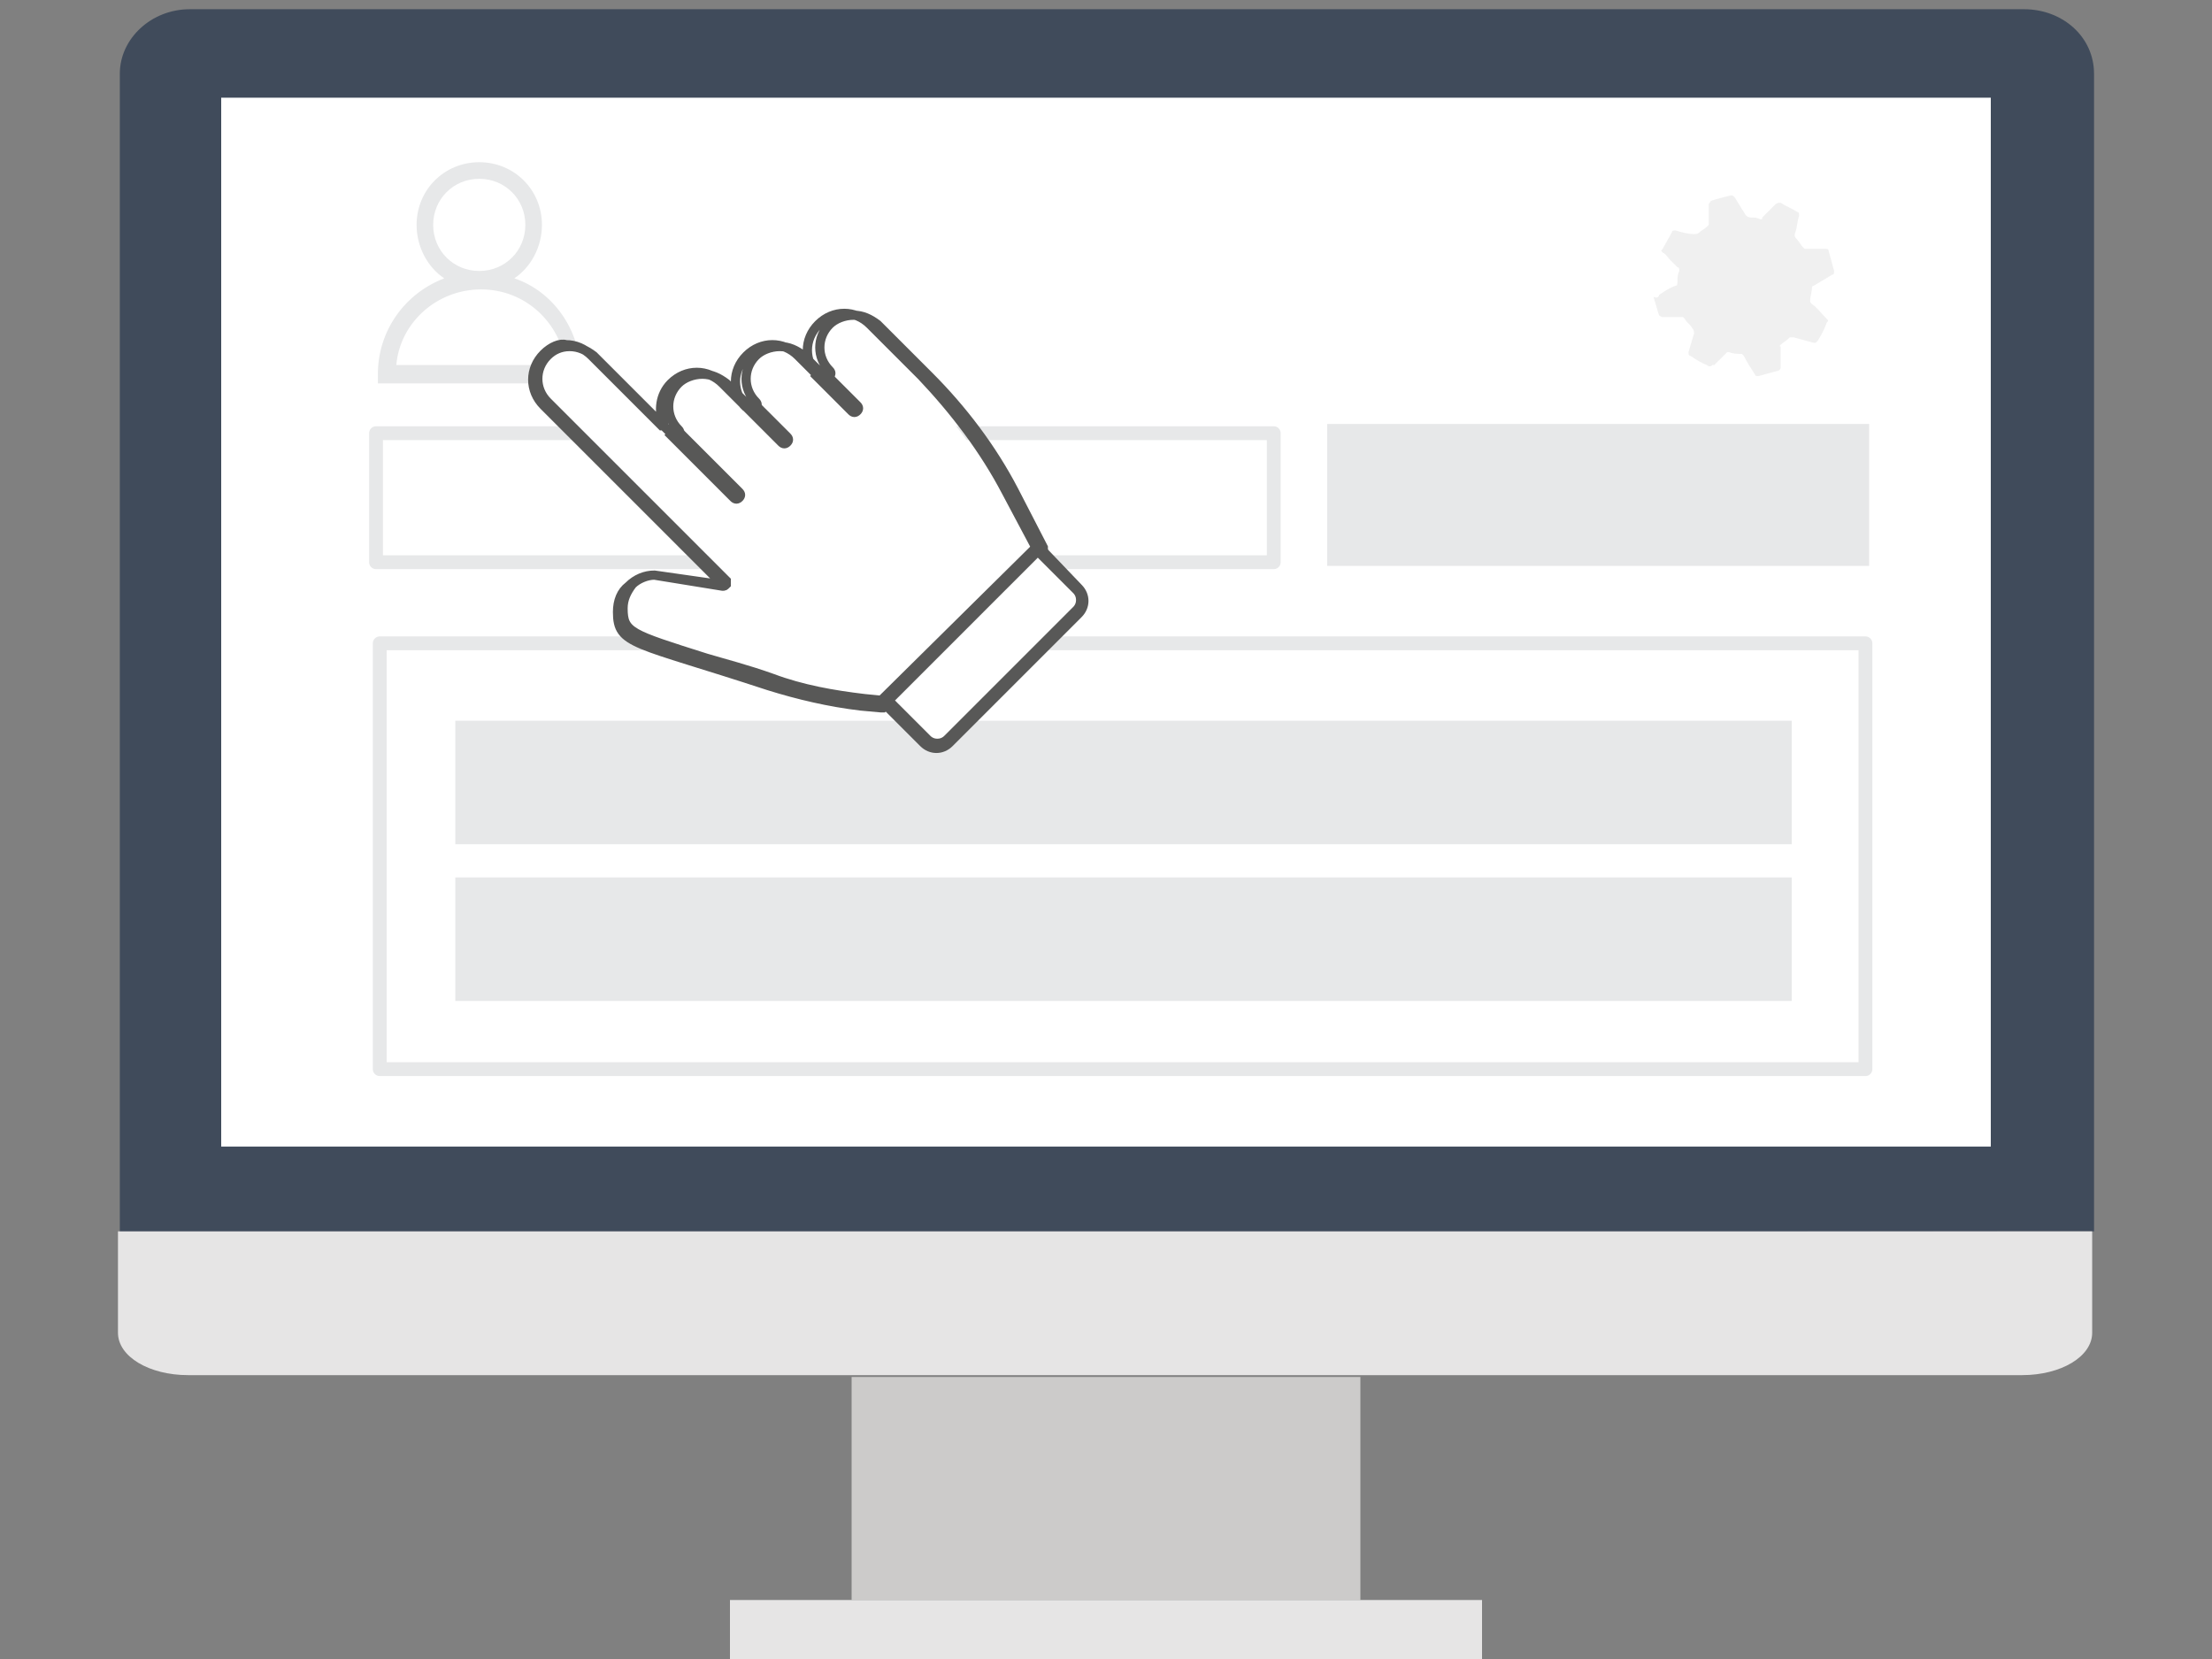 <?xml version="1.0" encoding="utf-8"?>
<!-- Generator: Adobe Illustrator 26.5.0, SVG Export Plug-In . SVG Version: 6.00 Build 0)  -->
<svg version="1.0" xmlns="http://www.w3.org/2000/svg" xmlns:xlink="http://www.w3.org/1999/xlink" x="0px" y="0px"
	 viewBox="0 0 120 90" style="enable-background:new 0 0 120 90;" xml:space="preserve">
<rect x="0" y="0" width="120" height="90" fill="#808080" stroke="none"/>
<style type="text/css">
	.st0{display:none;}
	.st1{display:inline;fill:#FFFFFF;}
	.st2{display:inline;fill:none;stroke:#585857;stroke-width:2;stroke-linecap:round;stroke-miterlimit:10;}
	.st3{display:inline;fill:none;stroke:#585857;stroke-width:2;stroke-miterlimit:10;}
	.st4{display:inline;fill:#F0F0F0;}
	.st5{display:inline;fill:none;stroke:#585857;stroke-linecap:round;stroke-linejoin:round;}
	.st6{display:inline;fill:#585857;}
	.st7{fill:#FFFFFF;}
	.st8{fill:none;stroke:#343434;stroke-miterlimit:10;}
	.st9{display:inline;fill:#CCCBCA;}
	.st10{display:inline;fill:#E6E5E5;}
	.st11{display:inline;}
	.st12{clip-path:url(#SVGID_00000117640555761164212660000003992865462158896026_);}
	.st13{fill:#404B5B;}
	.st14{fill:#E6E5E5;}
	.st15{fill:#CCCBCA;}
	.st16{clip-path:url(#SVGID_00000020365234894627597440000001980319960245523390_);}
	.st17{clip-path:url(#SVGID_00000097484762173738284420000017483388640611357315_);}
	.st18{fill:none;stroke:#166C97;stroke-width:2.74;stroke-linecap:round;stroke-miterlimit:22.93;}
	.st19{fill:#1981B7;}
	.st20{fill:none;stroke:#CCCBCA;stroke-linecap:round;stroke-linejoin:round;}
	.st21{clip-path:url(#SVGID_00000110466541713119553380000013528160544678775217_);}
	.st22{clip-path:url(#SVGID_00000038413160349402741720000005901479365020242352_);}
	.st23{fill:none;stroke:#1981B7;stroke-width:1.12;stroke-miterlimit:10;}
	.st24{fill:none;stroke:#1981B7;stroke-width:1.4;stroke-miterlimit:10;}
	.st25{display:inline;fill:#1981B7;}
	.st26{clip-path:url(#SVGID_00000181066813138674617580000004773747350979494795_);}
	.st27{fill:#6CAAC6;}
	.st28{fill:#E7E8E9;}
	.st29{clip-path:url(#SVGID_00000133520577375688710490000007474903335211006892_);}
	.st30{fill:none;stroke:#E7E8E9;stroke-width:1.29;stroke-linecap:round;stroke-linejoin:round;}
	.st31{fill:none;stroke:#E7E8E9;stroke-width:1.29;stroke-miterlimit:10;}
	.st32{fill:#FFFFFF;stroke:#4E4D4D;stroke-width:3;stroke-linecap:round;stroke-miterlimit:22.93;}
	.st33{fill:none;stroke:#1981B7;stroke-width:2;stroke-linecap:round;stroke-linejoin:round;}
	.st34{fill:none;stroke:#4E4D4D;stroke-miterlimit:22.93;}
	.st35{fill:none;stroke:#1981B7;stroke-linecap:round;stroke-linejoin:round;}
	.st36{fill:none;stroke:#4E4D4D;stroke-linecap:round;stroke-linejoin:round;}
	.st37{clip-path:url(#SVGID_00000102521196959424130540000003304329202887094460_);}
	.st38{fill:none;stroke:#404B5B;stroke-width:3.17;stroke-linecap:round;stroke-linejoin:round;}
	.st39{opacity:0.5;fill:none;stroke:#166C97;stroke-width:0.73;stroke-linecap:round;stroke-linejoin:round;}
	.st40{fill:none;stroke:#1981B7;stroke-width:1.09;stroke-miterlimit:10;}
	.st41{fill:none;stroke:#E7E8E9;stroke-width:0.75;stroke-linecap:round;stroke-linejoin:round;}
	.st42{fill:none;stroke:#B7B7B7;stroke-miterlimit:10;}
	.st43{fill:none;stroke:#B7B7B7;stroke-width:0.5;stroke-miterlimit:10;}
	.st44{clip-path:url(#SVGID_00000098941268390917853080000016711561103885296556_);}
	.st45{fill:#FFFFFF;stroke:#D4EBF0;stroke-miterlimit:10;}
	.st46{fill:#FFFFFF;stroke:#1981B7;stroke-miterlimit:10;}
	.st47{fill:none;stroke:#404B5B;stroke-miterlimit:10;}
	.st48{display:inline;fill:none;stroke:#404B5B;stroke-miterlimit:10;}
	.st49{fill:none;stroke:#1981B7;stroke-miterlimit:10;}
	.st50{display:inline;fill:none;stroke:#B7B7B7;stroke-width:0.5;stroke-miterlimit:10;}
	.st51{display:inline;fill:none;stroke:#B7B7B7;stroke-miterlimit:10;}
	.st52{fill:#F0F0F0;stroke:#B7B7B7;stroke-miterlimit:10;}
	.st53{fill:#F0F0F0;}
	.st54{fill:none;stroke:#585857;stroke-width:0.5;stroke-linecap:round;stroke-miterlimit:10;}
</style>
<g id="MONITOR" class="st0">
	<path class="st1" d="M118.4,65v8.9c0,2.6-2.1,4.8-4.8,4.8c0,0,0,0,0,0H6.3c-2.6,0-4.8-2.1-4.8-4.7c0,0,0,0,0,0l0,0V8.3
		c0-2.6,2.1-4.8,4.8-4.8h107.4c2.6,0,4.8,2.1,4.8,4.8v45.1"/>
	<path class="st2" d="M118.4,65v8.9c0,2.6-2.1,4.8-4.8,4.8c0,0,0,0,0,0H6.3c-2.6,0-4.8-2.1-4.8-4.7c0,0,0,0,0,0l0,0V8.3
		c0-2.6,2.1-4.8,4.8-4.8h107.4c2.6,0,4.8,2.1,4.8,4.8v45.1"/>
	<path class="st1" d="M77.5,89.4h-36l4.4-9.5h27.4L77.5,89.4z"/>
	<path class="st3" d="M77.5,88.4h-36l4.4-9.5h27.4L77.5,88.4z"/>
	<line class="st2" x1="118.4" y1="56.7" x2="118.4" y2="59.2"/>
	<path class="st4" d="M18,8h94.4c0.8,0,1.4,0.6,1.4,1.4v63.1c0,0.8-0.6,1.4-1.4,1.4c0,0,0,0,0,0H7.6c-0.8,0-1.4-0.6-1.4-1.4
		c0,0,0,0,0,0V9.5C6.1,8.7,6.8,8,7.6,8c0,0,0,0,0,0h5.2"/>
	<path class="st5" d="M18,8h94.4c0.8,0,1.4,0.6,1.4,1.4v63.1c0,0.8-0.6,1.4-1.4,1.4c0,0,0,0,0,0H7.6c-0.8,0-1.4-0.6-1.4-1.4
		c0,0,0,0,0,0V9.5C6.1,8.7,6.8,8,7.6,8c0,0,0,0,0,0h5.2"/>
	<path class="st6" d="M28.5,87.7h60.8c0.2,0,0.4,0.2,0.4,0.4v1.6c0,0.2-0.2,0.4-0.4,0.4H28.5c-0.2,0-0.4-0.2-0.4-0.4V88
		C28.1,87.8,28.3,87.7,28.5,87.7z"/>
	<path class="st7" d="M15.8,15.5h88.3c1.5,0,2.7,1,2.7,2.3v46.7c0,1.3-1.2,2.3-2.7,2.3H15.8c-1.5,0-2.7-1-2.7-2.3V17.8
		C13.1,16.5,14.3,15.5,15.8,15.5"/>
	<path class="st8" d="M15.8,15.5h88.3c1.5,0,2.7,1,2.7,2.3v46.7c0,1.3-1.2,2.3-2.7,2.3H15.8c-1.5,0-2.7-1-2.7-2.3V17.8
		C13.1,16.5,14.3,15.5,15.8,15.5z"/>
</g>
<g id="MIGRAZIONE" class="st0">
	<rect x="0.6" y="74.3" class="st9" width="20.9" height="12"/>
	<rect x="0.6" y="86.3" class="st10" width="27.5" height="3.3"/>
	<g class="st11">
		<defs>
			<rect id="SVGID_1_" x="0.6" y="0.4" width="118.8" height="89.1"/>
		</defs>
		<clipPath id="SVGID_00000039101978967624601400000010461419363648414908_">
			<use xlink:href="#SVGID_1_"  style="overflow:visible;"/>
		</clipPath>
		<g style="clip-path:url(#SVGID_00000039101978967624601400000010461419363648414908_);">
			<path class="st13" d="M0.4,66.7V3.9c0-1.9,0.8-3.5,1.9-3.5h49.5c1,0,1.9,1.5,1.9,3.5v62.8L0.4,66.7z"/>
			<rect x="0.2" y="5.3" class="st7" width="49.1" height="56.5"/>
			<path class="st14" d="M53.7,72c0,1.2-1.5,2.3-3.3,2.3H0v-7.5h53.7V72z"/>
			<rect x="99.1" y="74.3" class="st15" width="20.9" height="12"/>
			<rect x="92.5" y="86.3" class="st14" width="27.5" height="3.3"/>
			<path class="st13" d="M119.6,66.7V3.9c0-1.9-0.8-3.5-1.9-3.5H68.2c-1,0-1.9,1.5-1.9,3.5v62.8L119.6,66.7z"/>
			<path class="st14" d="M66.3,72c0,1.2,1.5,2.3,3.3,2.3H120v-7.5H66.3L66.3,72z"/>
			<rect x="70.4" y="5.3" class="st7" width="49.3" height="56.5"/>
		</g>
	</g>
	<g class="st11">
		<defs>
			<rect id="SVGID_00000051357867908986793340000015410113382596641726_" x="0.4" y="6.4" width="47.3" height="50.9"/>
		</defs>
		<clipPath id="SVGID_00000163041401547795945010000008825929579715026841_">
			<use xlink:href="#SVGID_00000051357867908986793340000015410113382596641726_"  style="overflow:visible;"/>
		</clipPath>
		<g style="clip-path:url(#SVGID_00000163041401547795945010000008825929579715026841_);">
			<path class="st13" d="M11.8,62.8l1,3l2.9-1.7L14,59.3L11.8,62.8z"/>
			<path class="st13" d="M16.4,71.9l1.8,1.8l2-4l-2.8-2.8L16.4,71.9z"/>
			<path class="st13" d="M23,75.8h2l0.6-5.1h-3.3L23,75.8z"/>
			<path class="st13" d="M29.9,73.6l1.8-1.8l-1-5l-2.8,2.8L29.9,73.6z"/>
			<path class="st13" d="M35.2,65.8l1-3l-2.3-3.4l-1.6,4.8L35.2,65.8z"/>
		</g>
	</g>
	<g class="st11">
		<defs>
			<rect id="SVGID_00000157298370914976104620000015489016386184368533_" y="0.4" width="120" height="89.1"/>
		</defs>
		<clipPath id="SVGID_00000065782489242609126470000003100324558676237203_">
			<use xlink:href="#SVGID_00000157298370914976104620000015489016386184368533_"  style="overflow:visible;"/>
		</clipPath>
		<g style="clip-path:url(#SVGID_00000065782489242609126470000003100324558676237203_);">
			<path class="st7" d="M54.9,13.3l-0.1-0.3c-0.7-1.7-2.5-2.6-4.3-2.2L33,14.2c-2.1,0.4-3.4,2.4-3,4.5l0,0l0.5,2.5l1,5l5.1,25.7
				c0.4,2.1,2.4,3.4,4.5,3c0,0,0,0,0,0l0,0l46-9.1c2.1-0.4,3.4-2.4,3-4.5l-5.3-26.9c-0.4-2.1-2.4-3.4-4.5-3l0,0l-21.1,4.2
				C57.4,15.8,55.6,14.9,54.9,13.3"/>
			<path class="st18" d="M54.9,13.3l-0.1-0.3c-0.7-1.7-2.5-2.6-4.3-2.2L33,14.2c-2.1,0.4-3.4,2.4-3,4.5l0,0l0.5,2.5l1,5l5.1,25.7
				c0.4,2.1,2.4,3.4,4.5,3c0,0,0,0,0,0l0,0l46-9.1c2.1-0.4,3.4-2.4,3-4.5l-5.3-26.9c-0.4-2.1-2.4-3.4-4.5-3l0,0l-21.1,4.2
				C57.4,15.8,55.6,14.9,54.9,13.3z"/>
		</g>
	</g>
	<g id="WP" class="st11">
		<path class="st19" d="M49.8,30.6c-1,4.1,0.5,8.4,3.8,11.1l-1.8-15.2C50.8,27.7,50.1,29.1,49.8,30.6"/>
		<path class="st19" d="M67.9,34.3c0.2-1.1,0.2-2.2-0.2-3.2c-0.3-1-0.7-1.9-0.5-2.8c0.2-1,1.2-1.7,2.3-1.5c0,0,0,0,0,0l0.1,0
			c-3.4-5-10.3-6.3-15.3-2.9c-0.5,0.3-0.9,0.7-1.4,1.1c0.2,0.1,0.5,0.1,0.7,0.2c1.1,0.3,2.9,0.5,2.9,0.5c0.2,0,0.4,0.3,0.4,0.5
			c0,0.2-0.3,0.4-0.5,0.4c0,0-0.6-0.1-1.3-0.2l1.2,12.6l4-6.5l-0.6-5c-0.6-0.2-1.1-0.4-1.1-0.4c-0.2-0.1-0.3-0.4-0.3-0.6
			c0.1-0.2,0.3-0.3,0.5-0.3c0,0,1.7,0.6,2.8,0.8c1.1,0.3,2.9,0.5,2.9,0.5c0.2,0,0.4,0.3,0.4,0.5c0,0.2-0.3,0.4-0.5,0.4
			c0,0-0.6-0.1-1.3-0.2l1.2,12.5l1.9-3.3C67.1,36.2,67.7,35.2,67.9,34.3"/>
		<path class="st19" d="M60.5,34.1l-5.4,8.6c2,1.1,4.3,1.6,6.6,1.4c0-0.1,0-0.1,0-0.2L60.5,34.1z"/>
		<path class="st19" d="M71.1,30.2c0,0.4-0.1,0.8-0.2,1.1c-0.3,1.3-0.9,2.6-1.7,3.7l-5.5,8.7C69.4,41.9,72.7,35.9,71.1,30.2
			L71.1,30.2z"/>
		<path class="st19" d="M63.4,20.6C56.5,19,49.6,23.3,48,30.2s2.7,13.8,9.6,15.5c6.9,1.6,13.8-2.7,15.4-9.6
			C74.6,29.1,70.3,22.2,63.4,20.6L63.4,20.6 M57.7,45.1c-6.6-1.5-10.7-8.1-9.2-14.7c1.5-6.6,8.1-10.7,14.7-9.2
			c6.6,1.5,10.7,8.1,9.2,14.7C70.9,42.5,64.3,46.6,57.7,45.1C57.7,45.1,57.7,45.1,57.7,45.1z"/>
	</g>
	<g class="st11">
		<path class="st20" d="M17.5,31.1c0,0,1.8,8.7,10.4,8.7l-2.9-4.3"/>
		<line class="st20" x1="23.9" y1="42.8" x2="27.9" y2="39.7"/>
	</g>
	<g class="st11">
		<path class="st20" d="M92.4,25.8c0,0,8.9-0.1,10.7,8.3l-4.9-1.9"/>
		<line class="st20" x1="105.2" y1="29.5" x2="103.1" y2="34.2"/>
	</g>
</g>
<g id="SSL" class="st0">
	<rect x="46.2" y="74.6" class="st9" width="27.6" height="12.1"/>
	<rect x="39.6" y="86.3" class="st10" width="40.8" height="3.3"/>
	<g class="st11">
		<g>
			<path class="st13" d="M6.5,67.2V4.3c0-1.9,1.7-3.5,3.8-3.5h99.5c2.1,0,3.8,1.5,3.8,3.5v62.8L6.5,67.2z"/>
			<rect x="12" y="5.6" class="st7" width="96" height="56.9"/>
			<path class="st14" d="M113.5,72.6c0,1.3-1.7,2.3-3.8,2.3H10.2c-2.1,0-3.8-1-3.8-2.3l0,0v-5.5h107.1L113.5,72.6z"/>
		</g>
	</g>
	<g class="st11">
		<defs>
			<rect id="SVGID_00000093179253038830194440000015992292034406930304_" x="19.2" y="6.1" width="81.6" height="51.4"/>
		</defs>
		<clipPath id="SVGID_00000041286342676509578070000013334189595675550848_">
			<use xlink:href="#SVGID_00000093179253038830194440000015992292034406930304_"  style="overflow:visible;"/>
		</clipPath>
		<g style="clip-path:url(#SVGID_00000041286342676509578070000013334189595675550848_);">
			<path class="st13" d="M38.9,62.9l1.8,3.1l5-1.7l-2.8-4.9L38.9,62.9z"/>
			<path class="st13" d="M46.8,72.1l3.1,1.8l3.5-4l-4.8-2.8L46.8,72.1z"/>
			<path class="st13" d="M58.2,76.1h3.5l1-5.2h-5.6L58.2,76.1z"/>
			<path class="st13" d="M70.1,73.9l3.1-1.8l-1.7-5l-4.9,2.8L70.1,73.9z"/>
			<path class="st13" d="M79.3,66l1.8-3.1l-4-3.5l-2.8,4.9L79.3,66z"/>
		</g>
	</g>
	<g class="st11">
		<defs>
			<rect id="SVGID_00000121258948509430467850000009672709611350220474_" x="13.1" width="93.8" height="90"/>
		</defs>
		<clipPath id="SVGID_00000112609859385545265130000010040489979122938507_">
			<use xlink:href="#SVGID_00000121258948509430467850000009672709611350220474_"  style="overflow:visible;"/>
		</clipPath>
		<g style="clip-path:url(#SVGID_00000112609859385545265130000010040489979122938507_);">
			<path class="st19" d="M39.7,21.7L39.7,21.7c-3.6,0-6.5,2.8-6.5,6.4v2.1c0,3.6,2.8,6.5,6.4,6.5s6.5-2.8,6.5-6.4l0,0l0,0l0,0v-2.1
				C46.1,24.7,43.2,21.8,39.7,21.7C39.7,21.7,39.7,21.7,39.7,21.7 M44.5,30c0.1,2.7-2,4.9-4.7,5s-4.9-2-5-4.7c0-0.1,0-0.3,0-0.4
				v-1.6c-0.1-2.7,2-4.9,4.7-5s4.9,2,5,4.7c0,0.1,0,0.3,0,0.4V30z"/>
			<path class="st23" d="M39.7,21.7L39.7,21.7c-3.6,0-6.5,2.8-6.5,6.4v2.1c0,3.6,2.8,6.5,6.4,6.5s6.5-2.8,6.5-6.4l0,0l0,0l0,0v-2.1
				C46.1,24.7,43.3,21.7,39.7,21.7C39.7,21.7,39.7,21.7,39.7,21.7z M44.5,30c-0.1,2.7-2.4,4.7-5.1,4.6c-2.5-0.1-4.5-2.2-4.6-4.7
				v-1.6c-0.1-2.7,2-4.9,4.7-5s4.9,2,5,4.7c0,0.1,0,0.3,0,0.4V30z"/>
			<path class="st19" d="M32.8,30.4l13.7,0.1c0.9,0,1.6,0.7,1.6,1.6c0,0,0,0,0,0L48,40.3c0,0.9-0.7,1.6-1.6,1.6c0,0,0,0,0,0
				l-13.7-0.1c-0.9,0-1.6-0.7-1.6-1.6l0.1-8.1C31.2,31.1,31.9,30.4,32.8,30.4L32.8,30.4"/>
			<path class="st24" d="M32.8,30.4l13.7,0.1c0.9,0,1.6,0.7,1.6,1.6c0,0,0,0,0,0L48,40.3c0,0.9-0.7,1.6-1.6,1.6c0,0,0,0,0,0
				l-13.7-0.1c-0.9,0-1.6-0.7-1.6-1.6l0.1-8.1C31.2,31.1,31.9,30.4,32.8,30.4L32.8,30.4L32.8,30.4z"/>
			<path class="st7" d="M41.6,34.7c0-1-0.8-1.8-1.7-1.8c-1,0-1.8,0.8-1.8,1.7c0,0.7,0.4,1.4,1.1,1.7c-0.1,0.1-0.1,0.3-0.1,0.4v1.9
				c0,0.4,0.4,0.7,0.8,0.7c0.4,0,0.6-0.3,0.7-0.7v-1.9c0-0.2,0-0.3-0.1-0.4C41.1,36.1,41.6,35.4,41.6,34.7"/>
			<path class="st19" d="M53.9,38.2c-0.4-0.3-0.6-0.7-0.6-1.2c0-0.8,0.6-1.5,1.4-1.5c0,0,0,0,0,0l0,0c0.3,0,0.6,0.1,0.9,0.3
				c1,0.8,2.3,1.3,3.7,1.3c1.3,0,2.1-0.5,2.1-1.4l0,0c0-0.8-0.5-1.2-2.9-1.8c-2.9-0.7-4.8-1.5-4.8-4.4l0,0c0-2.6,2.1-4.3,5-4.3
				c1.6,0,3.2,0.4,4.6,1.3c0.7,0.4,0.9,1.3,0.5,2c0,0,0,0,0,0c-0.3,0.4-0.7,0.7-1.2,0.7c-0.3,0-0.6-0.1-0.8-0.2
				c-0.9-0.6-1.9-0.9-3-1c-1.2,0-1.8,0.6-1.8,1.2l0,0c0,0.9,0.6,1.2,3.1,1.9c2.9,0.8,4.6,1.8,4.6,4.3l0,0c0,2.9-2.2,4.4-5.3,4.4
				C57.3,39.9,55.4,39.3,53.9,38.2"/>
			<path class="st19" d="M66.8,38.2c-0.6-0.5-0.8-1.4-0.3-2.1c0.3-0.4,0.7-0.6,1.1-0.6l0,0c0.3,0,0.6,0.1,0.9,0.3
				c1.1,0.8,2.3,1.3,3.7,1.3c1.3,0,2.1-0.5,2.1-1.4l0,0c0-0.8-0.5-1.2-2.9-1.8c-2.9-0.7-4.8-1.5-4.8-4.4l0,0c0-2.6,2.1-4.3,5-4.3
				c1.6,0,3.2,0.4,4.6,1.3c0.7,0.4,0.9,1.3,0.5,2c-0.3,0.4-0.7,0.7-1.2,0.7c-0.3,0-0.6-0.1-0.8-0.2c-0.9-0.6-1.9-0.9-3-1
				c-1.2,0-1.8,0.6-1.8,1.2l0,0c0,0.9,0.6,1.2,3.1,1.9c2.9,0.8,4.6,1.8,4.6,4.3l0,0c0,2.9-2.2,4.4-5.3,4.4
				C70.2,39.9,68.3,39.3,66.8,38.2"/>
			<path class="st19" d="M80.2,26.8c0-0.9,0.7-1.6,1.6-1.6s1.6,0.7,1.6,1.6v10h5.8c0.8-0.1,1.5,0.5,1.6,1.3c0.1,0.8-0.5,1.5-1.3,1.6
				c-0.1,0-0.2,0-0.2,0h-7.4c-0.9,0-1.6-0.7-1.6-1.6V26.8z"/>
		</g>
	</g>
</g>
<g id="SUPPORTO" class="st0">
	<g id="Livello_10" class="st11">
		<g>
			<path class="st13" d="M0,66.3V3.5C0,1.5,1.7,0,3.8,0h99.5c2.1,0,3.8,1.5,3.8,3.5v62.8L0,66.3z"/>
			<rect x="5.6" y="4.7" class="st7" width="96" height="56.9"/>
			<path class="st14" d="M107.1,71.8c0,1.3-1.7,2.3-3.8,2.3H3.8c-2.1,0-3.8-1-3.8-2.3l0,0v-5.5h107.1L107.1,71.8z"/>
		</g>
	</g>
	<rect x="33.1" y="74.6" class="st9" width="27.6" height="12.1"/>
	<rect x="26.5" y="86.7" class="st10" width="40.8" height="3.3"/>
	<g id="WP_00000085225303663385069810000009318438409398370945_">
		<path class="st25" d="M37.4,29.9c-1.5,6.2,0.8,12.7,5.7,16.7l-2.7-22.9C38.9,25.5,37.9,27.6,37.4,29.9"/>
		<path class="st25" d="M64.6,35.4c0.4-1.6,0.3-3.2-0.3-4.8c-0.5-1.5-1-2.8-0.7-4.2c0.3-1.6,1.8-2.6,3.4-2.2c0,0,0,0,0,0l0.2,0.1
			c-5.2-7.6-15.5-9.5-23.1-4.3c-0.7,0.5-1.4,1.1-2.1,1.7c0.4,0.1,0.7,0.2,1,0.3c1.7,0.4,4.4,0.8,4.4,0.8c0.4,0.1,0.6,0.4,0.5,0.8
			c-0.1,0.4-0.4,0.6-0.8,0.6c0,0-0.9-0.1-1.9-0.3l1.8,18.9l6-9.8l-0.9-7.5c-0.9-0.3-1.7-0.6-1.7-0.6c-0.4-0.1-0.5-0.5-0.4-0.9
			c0.1-0.3,0.5-0.5,0.8-0.4c0,0,2.6,0.8,4.2,1.2c1.7,0.4,4.4,0.8,4.4,0.8c0.4,0.1,0.6,0.4,0.6,0.8c-0.1,0.4-0.4,0.6-0.8,0.6
			c0,0-0.9-0.1-1.9-0.3l1.8,18.7l2.9-5C63.4,38.3,64.3,36.8,64.6,35.4"/>
		<path class="st25" d="M53.5,35.2l-8.1,13c3,1.7,6.5,2.4,10,2.1c0-0.1-0.1-0.2-0.1-0.2L53.5,35.2z"/>
		<path class="st25" d="M69.5,29.2c-0.1,0.6-0.1,1.1-0.3,1.7c-0.5,2-1.4,3.9-2.6,5.5l-8.3,13.1C67,46.9,71.9,37.9,69.5,29.2
			L69.5,29.2z"/>
		<path class="st25" d="M57.9,14.8c-10.4-2.4-20.8,4-23.2,14.5s4,20.8,14.5,23.2c10.4,2.4,20.8-4,23.2-14.4
			C74.8,27.7,68.4,17.3,57.9,14.8L57.9,14.8 M49.3,51.7c-9.9-2.3-16.1-12.3-13.8-22.2c2.3-9.9,12.3-16.1,22.2-13.8
			C67.7,18,73.8,28,71.5,37.9C69.2,47.8,59.3,54,49.3,51.7C49.3,51.7,49.3,51.7,49.3,51.7z"/>
	</g>
	<g class="st11">
		<defs>
			<rect id="SVGID_00000116201083357185955260000015430613279113309831_" width="120" height="90"/>
		</defs>
		<clipPath id="SVGID_00000124880669895525172640000001671039087643370930_">
			<use xlink:href="#SVGID_00000116201083357185955260000015430613279113309831_"  style="overflow:visible;"/>
		</clipPath>
		<g style="clip-path:url(#SVGID_00000124880669895525172640000001671039087643370930_);">
			<path class="st7" d="M79.5,57.5l-14-0.1l-2.3-7.9l3.5-6.9l2.8-0.9l8.5-16.3l11.6-3.7l12.5,5.4l7,11.2l0.5,6.1l3.7,1.2l-0.2,9.6
				l-7.2,3.2l-6,11.9l16.4,6.9l3.5,11.6l-60.8-0.2l0.4-7.9l25.1-14.7L79.5,57.5z"/>
			<path class="st27" d="M69.1,42.7h3.7V58h-3.7c-3.5,0-6.3-2.8-6.3-6.3c0,0,0,0,0,0v-2.9C62.8,45.4,65.6,42.7,69.1,42.7"/>
			<path class="st27" d="M107.2,58.2h-3.7V42.9h3.7c3.5,0,6.3,2.8,6.3,6.2c0,0,0,0,0,0v2.9C113.5,55.5,110.7,58.2,107.2,58.2"/>
			<path class="st28" d="M101.4,71.2l13.9,6.1l3.5,11.6L58,88.8l0.4-7.9l22.1-12.5l-0.2-6.3l-7-8.6l1-9.1l5.4-12l8.4-1.9l10.6,3
				l3.2,10.9l0.9,8.8l-7,8.8l1.4,7.6L101.4,71.2z"/>
			<path class="st7" d="M87.9,74.4l2.5-3.5l7.2-1.1l3.2,1.1l-1.6,3.5l-7,2.1L87.9,74.4z"/>
			<path class="st13" d="M118.5,80.9c-0.9-2.8-5.3-5.1-9.7-7.2c-1.1-0.5-2.2-1.1-3.2-1.8c-0.6-0.3-1.4,0-1.7,0.6c0,0,0,0,0,0
				c0,0,0,0.1-0.1,0.1c-0.2,0.6,0,1.1,0.4,1.6c1,0.5,2.1,1.1,3.3,1.8c3.3,1.8,7.9,4,8.4,5.6c0.7,1.6,1,3.2,1,4.9
				c0,0.2,0,0.4-0.2,0.5c-0.7,0.2-1.5,0.3-2.3,0.2H62.4c-0.8,0.1-1.7,0-2.5-0.2c-0.1-0.1-0.2-0.3-0.2-0.5c0.2-0.5,0.5-2.1,1.2-5.1
				c0.5-2.1,6.2-5.4,16.5-9.5c1.5-0.5,2.8-1.5,3.9-2.6c0.3-0.6,0.2-1.3-0.4-1.8c-0.5-0.3-1.2-0.2-1.6,0.2c-0.7,0.8-1.6,1.4-2.6,1.8
				c-8.4,3.3-17.2,7.2-18.1,11.2c-0.9,3.5-1.2,5.3-1.2,5.3v0.5c0,0.9,0.3,1.8,0.9,2.5c1.3,0.9,2.8,1.3,4.4,1.1h53.4
				c1.1,0.1,2.2-0.2,3-0.9c0.5-0.6,0.9-1.4,0.9-2.3C119.7,84.8,119.2,82.8,118.5,80.9"/>
			<path class="st13" d="M68.4,59.6h3.9c0.7,0,1.3-0.2,1.8-0.7c0.7-0.8,0.9-1.9,0.7-3v-0.2c0.2,0.2,0.4,0.2,0.7,0.4
				c0.6,1.5,1.4,2.9,2.3,4.2l0.7,1c0.7,1.4,1.7,2.6,3,3.5c2.1,1.6,4.6,2.6,7.2,2.8h0.7c2.6-0.2,5-1.2,6.9-3c1.1-0.9,2.1-2.1,2.8-3.3
				l0.7-1.2c0.9-1.4,1.6-2.8,2.3-4.2l0.5-0.4v0.2c-0.1,1.1,0.1,2.1,0.7,3c0.2,0.2,0.4,0.2,0.5,0.4c0,3-0.9,8.8-3.5,9.7
				c-0.9-0.6-2-0.8-3-0.5L91,69.6c-2,0.6-3.1,2.6-2.6,4.6c0.5,1.9,2.4,3.1,4.4,2.6c0,0,0,0,0,0l0,0l6.1-1.4c2-0.5,3.2-2.4,2.8-4.4
				v-0.2c3.9-1.9,4.6-8.6,4.6-11.4h2.5c2.1-0.1,4.1-1.3,5.1-3.2c1.6-3.6,1.6-7.8,0-11.4c-1.1-1.8-3-3-5.1-3.2
				c0.1-11.2-8.9-20.3-20-20.4c-11.2-0.1-20.3,8.9-20.4,20v0.4c-2.1,0.1-4.1,1.3-5.1,3.2c-1.6,3.6-1.6,7.8,0,11.4
				C64.3,58.1,66.2,59.4,68.4,59.6 M98.1,73.2l-6.1,1.4c-0.7,0.2-1.4-0.3-1.5-0.9c-0.2-0.6,0.2-1.3,0.8-1.5l6.1-1.4h0.4
				c0.7,0,1.3,0.4,1.4,1.1c0.2,0.6-0.2,1.2-0.8,1.4c0,0,0,0,0,0L98.1,73.2 M101.2,53.4c-0.2,0.2-0.4,0.5-0.7,0.5
				c-0.5,0-0.9,0.4-1,0.9c-0.6,1.6-1.4,3-2.3,4.4l-0.7,1.2c-0.5,1.1-1.3,2-2.3,2.6c-3.3,2.6-5.6,2.5-5.6,2.5h-0.3
				c-2.1-0.2-4.1-1-5.8-2.3c-1-0.8-1.8-1.7-2.5-2.8l-0.7-1.2c-0.9-1.4-1.7-2.8-2.3-4.4c-0.2-0.5-0.7-0.7-1.1-0.9
				c-0.3-0.1-0.5-0.3-0.7-0.5c-0.2-0.4-0.6-0.6-1-0.7v-4.4c0.6,0,1-0.4,1.2-0.9v-0.2c0.1-2.7,0.7-5.4,1.8-7.9
				c2.1-5.1,6-7.7,11.1-7.7c12.5,0,12.6,14.8,12.6,15.5s1.1,1.2,1.1,1.2v4.6C102,52.7,101.5,53,101.2,53.4 M111.4,46.1
				c1.4,2.9,1.4,6.4,0,9.3c-0.6,0.9-1.7,1.5-2.8,1.6h-3.9V44.5h3.7C109.6,44.7,110.6,45.2,111.4,46.1 M88.6,24.3
				c9.6,0.1,17.4,7.9,17.6,17.6h-1.2c-0.5,0-1,0.1-1.4,0.4c-1.1-5.3-4.2-13.4-14.4-13.4s-13.7,8.4-14.9,13.9L74,42.6
				c-0.5-0.5-1.1-0.7-1.8-0.7H71C71.3,32.3,79,24.6,88.6,24.3 M65.7,46.1c0.7-0.9,1.7-1.5,2.8-1.6h3.7v12.6h-3.7
				c-1.1-0.2-2.1-0.7-2.8-1.6C64.3,52.6,64.3,49.1,65.7,46.1"/>
		</g>
	</g>
</g>
<g id="Livello_25">
	<g>
		<path class="st13" d="M6.5,66.9V4c0-1.9,1.7-3.5,3.8-3.5h99.5c2.1,0,3.8,1.5,3.8,3.5v62.8L6.5,66.9z"/>
		<rect x="12" y="5.3" class="st7" width="96" height="56.9"/>
		<path class="st14" d="M113.5,72.3c0,1.3-1.7,2.3-3.8,2.3H10.2c-2.1,0-3.8-1-3.8-2.3l0,0v-5.5h107.1L113.5,72.3z"/>
	</g>
	<rect x="46.2" y="74.7" class="st15" width="27.6" height="12.1"/>
	<rect x="39.6" y="86.8" class="st14" width="40.8" height="3.3"/>
</g>
<g id="BACKUPS" class="st0">
	<g id="Livello_11" class="st11">
		<rect x="46.7" y="74.5" class="st15" width="27.6" height="12.1"/>
		<rect x="40.1" y="86.2" class="st14" width="40.8" height="3.3"/>
		<g>
			<path class="st13" d="M6.9,67.1V4.2c0-1.9,1.7-3.5,3.8-3.5h99.5c2.1,0,3.8,1.5,3.8,3.5v62.8L6.9,67.1z"/>
			<rect x="12.5" y="5.5" class="st7" width="96" height="56.9"/>
			<path class="st14" d="M114,72.6c0,1.3-1.7,2.3-3.8,2.3H10.7c-2.1,0-3.8-1-3.8-2.3l0,0v-5.5H114L114,72.6z"/>
		</g>
		<g>
			<defs>
				<rect id="SVGID_00000124847714233845818680000000703126542706320549_" x="19.7" y="6" width="81.6" height="51.4"/>
			</defs>
			<clipPath id="SVGID_00000179631026294419608650000012109240891456543660_">
				<use xlink:href="#SVGID_00000124847714233845818680000000703126542706320549_"  style="overflow:visible;"/>
			</clipPath>
			<g style="clip-path:url(#SVGID_00000179631026294419608650000012109240891456543660_);">
				<path class="st13" d="M39.4,62.8l1.8,3.1l5-1.7l-2.8-4.9L39.4,62.8z"/>
				<path class="st13" d="M47.3,72l3.1,1.8l3.5-4L49,67.1L47.3,72z"/>
				<path class="st13" d="M58.7,76.1h3.5l1-5.2h-5.6L58.7,76.1z"/>
				<path class="st13" d="M70.6,73.8l3.1-1.8L72,67l-4.9,2.8L70.6,73.8z"/>
				<path class="st13" d="M79.8,65.9l1.8-3.1l-4-3.5l-2.8,4.9L79.8,65.9z"/>
			</g>
		</g>
	</g>
	<g id="Livello_13" class="st11">
		<rect x="14.1" y="7.7" class="st7" width="36.4" height="53.1"/>
		<rect x="14.1" y="7.7" class="st30" width="36.4" height="53.1"/>
		<rect x="57.1" y="7.7" class="st7" width="49.8" height="19.3"/>
		<rect x="57.1" y="7.7" class="st30" width="49.8" height="19.3"/>
		<rect x="57.1" y="31.7" class="st7" width="49.8" height="29"/>
		<rect x="57.1" y="31.7" class="st30" width="49.8" height="29"/>
		<line class="st31" x1="61.7" y1="39.3" x2="100.5" y2="39.3"/>
		<line class="st31" x1="61.7" y1="43.9" x2="100.5" y2="43.9"/>
		<line class="st31" x1="61.7" y1="48.5" x2="100.5" y2="48.5"/>
		<line class="st31" x1="61.7" y1="53.2" x2="100.5" y2="53.2"/>
		<rect x="17.6" y="25.3" class="st28" width="29.4" height="7.7"/>
		<rect x="17.6" y="15.8" class="st28" width="29.4" height="7.7"/>
		<rect x="17.6" y="35.1" class="st28" width="29.4" height="7.7"/>
		<rect x="17.6" y="44.7" class="st28" width="29.4" height="7.7"/>
	</g>
	<g id="Livello_12" class="st11">
		<path class="st32" d="M55.7,15.1l-0.1-0.3c-0.7-1.7-2.5-2.6-4.3-2.2L33.5,16c-2.1,0.4-3.5,2.5-3.1,4.6c0,0,0,0,0,0l0,0l0.5,2.5
			l1,5.1l5.1,26c0.4,2.1,2.5,3.5,4.6,3.1l0,0L88.3,48c2.1-0.4,3.5-2.5,3.1-4.6l0,0l-5.4-27.2c-0.4-2.1-2.5-3.5-4.6-3.1l0,0L60,17.3
			C58.2,17.7,56.4,16.7,55.7,15.1z"/>
		<path class="st33" d="M69.9,38.9c-1.9,5.6-8,8.6-13.6,6.6c-5.6-1.9-8.6-8-6.6-13.6c1.9-5.6,8-8.6,13.6-6.6c3.6,1.2,6.3,4.3,7,8"/>
		<path class="st34" d="M59.7,34.2c-0.6,0.1-1,0.7-0.9,1.4c0.1,0.6,0.7,1,1.4,0.9c0.6-0.1,1-0.7,0.9-1.4
			C60.9,34.5,60.3,34.1,59.7,34.2C59.7,34.2,59.7,34.2,59.7,34.2z"/>
		<line class="st35" x1="58.4" y1="27.7" x2="58.5" y2="28.4"/>
		<line class="st35" x1="52.3" y1="36.9" x2="53" y2="36.7"/>
		<line class="st35" x1="61.4" y1="43.2" x2="61.3" y2="42.4"/>
		<line class="st35" x1="67.7" y1="33.8" x2="67" y2="34"/>
		<path class="st33" d="M71.6,30.3l-1,4l-3.1-2.7"/>
		<line class="st36" x1="64.5" y1="28.7" x2="60.7" y2="34.5"/>
		<line class="st36" x1="58.7" y1="35.2" x2="54.5" y2="33.7"/>
	</g>
</g>
<g id="SICUREZZA" class="st0">
	<g id="monitor" class="st11">
		<rect x="46.2" y="74.3" class="st15" width="27.6" height="12.1"/>
		<rect x="39.6" y="86" class="st14" width="40.8" height="3.3"/>
		<g>
			<path class="st13" d="M6.5,67V4.1c0-1.9,1.7-3.5,3.8-3.5h99.5c2.1,0,3.8,1.5,3.8,3.5V67L6.5,67z"/>
			<rect x="12" y="5.4" class="st7" width="96" height="56.9"/>
			<path class="st14" d="M113.5,72.4c0,1.3-1.7,2.3-3.8,2.3H10.2c-2.1,0-3.8-1-3.8-2.3l0,0V67h107.1L113.5,72.4z"/>
		</g>
		<g>
			<defs>
				<rect id="SVGID_00000121975956088605458700000003086426646373333423_" x="19.2" y="5.9" width="81.6" height="51.4"/>
			</defs>
			<clipPath id="SVGID_00000038395121276891976820000016986333161009267386_">
				<use xlink:href="#SVGID_00000121975956088605458700000003086426646373333423_"  style="overflow:visible;"/>
			</clipPath>
			<g style="clip-path:url(#SVGID_00000038395121276891976820000016986333161009267386_);">
				<path class="st13" d="M38.9,62.7l1.8,3.1l5-1.7l-2.8-4.9L38.9,62.7z"/>
				<path class="st13" d="M46.8,71.9l3.1,1.8l3.5-4l-4.8-2.8L46.8,71.9z"/>
				<path class="st13" d="M58.2,75.9h3.5l1-5.2h-5.6L58.2,75.9z"/>
				<path class="st13" d="M70.2,73.7l3.1-1.8l-1.7-5l-4.9,2.8L70.2,73.7z"/>
				<path class="st13" d="M79.4,65.8l1.8-3.1l-4-3.5l-2.8,4.9L79.4,65.8z"/>
			</g>
		</g>
		<rect x="13.6" y="7.5" class="st7" width="36.4" height="53.1"/>
		<rect x="13.6" y="7.5" class="st30" width="36.4" height="53.1"/>
		<rect x="56.6" y="7.5" class="st7" width="49.8" height="19.3"/>
		<rect x="56.6" y="7.5" class="st30" width="49.8" height="19.3"/>
		<rect x="56.6" y="31.6" class="st7" width="49.8" height="29"/>
		<rect x="56.6" y="31.6" class="st30" width="49.8" height="29"/>
		<line class="st31" x1="61.2" y1="39.2" x2="100" y2="39.2"/>
		<line class="st31" x1="61.2" y1="43.8" x2="100" y2="43.8"/>
		<line class="st31" x1="61.2" y1="48.4" x2="100" y2="48.4"/>
		<line class="st31" x1="61.2" y1="53.1" x2="100" y2="53.1"/>
		<rect x="17.1" y="25.2" class="st28" width="29.4" height="7.7"/>
		<rect x="17.1" y="15.7" class="st28" width="29.4" height="7.7"/>
		<rect x="17.1" y="35" class="st28" width="29.4" height="7.7"/>
		<rect x="17.1" y="44.6" class="st28" width="29.4" height="7.7"/>
	</g>
	<g class="st11">
		<g>
			<path class="st7" d="M63.5,39c1.8,18.9,10.4,36.5,24.3,49.5C120.3,63.6,118.2,27,118.2,27c-9.4-0.8-18.6-3.3-27.1-7.4
				c-8.9,3.3-18.2,4.9-27.7,4.8c-0.4,3.3-0.5,6.7-0.3,10L63.5,39z"/>
			<path class="st38" d="M63.5,39c1.8,18.9,10.4,36.5,24.3,49.5C120.3,63.6,118.2,27,118.2,27c-9.4-0.8-18.6-3.3-27.1-7.4
				c-8.9,3.3-18.2,4.9-27.7,4.8c-0.4,3.3-0.5,6.7-0.3,10L63.5,39z"/>
			<path class="st39" d="M103,67c7.2-10.9,11-23.6,11-36.7c-8.1-0.7-15.9-2.8-23.2-6.4c-7.6,2.8-15.6,4.2-23.7,4.1
				c-0.3,2.9-0.4,5.7-0.2,8.6l0.3,4C68.7,56.9,76.1,71.9,88,83c4.7-3.6,8.9-7.8,12.5-12.6L103,67z"/>
			<path class="st23" d="M89.6,39.4L89.6,39.4c-3.6,0-6.5,2.8-6.5,6.4v2.1c0,3.6,2.9,6.4,6.5,6.4c3.4,0,6.2-2.7,6.4-6.1
				c0,0,0-0.1,0-0.1V48v-2.1C96,42.4,93.2,39.5,89.6,39.4z M94.4,47.7c0.1,2.7-2,4.9-4.7,5c-2.7,0.1-4.9-2-5-4.7c0-0.1,0-0.3,0-0.4
				v-1.6c0-2.7,2.2-4.8,4.9-4.8c2.7,0,4.8,2.2,4.8,4.9l0,0L94.4,47.7z"/>
			<path class="st7" d="M82.7,48.1l13.7,0.1c0.9,0,1.6,0.7,1.6,1.6c0,0,0,0,0,0L97.9,58c0,0.9-0.7,1.6-1.6,1.6c0,0,0,0,0,0
				l-13.7-0.1c-0.9,0-1.6-0.7-1.6-1.6l0.1-8.1C81.1,48.8,81.8,48.1,82.7,48.1C82.7,48.1,82.7,48.1,82.7,48.1L82.7,48.1"/>
			<path class="st24" d="M82.7,48.1l13.7,0.1c0.9,0,1.6,0.7,1.6,1.6c0,0,0,0,0,0L97.9,58c0,0.9-0.7,1.6-1.6,1.6c0,0,0,0,0,0
				l-13.7-0.1c-0.9,0-1.6-0.7-1.6-1.6l0.1-8.1C81.1,48.8,81.8,48.1,82.7,48.1C82.7,48.1,82.7,48.1,82.7,48.1L82.7,48.1z"/>
			<path class="st40" d="M91.5,52.4c0-1-0.8-1.8-1.7-1.8S88,51.4,88,52.4c0,0.7,0.5,1.4,1.1,1.7C89,54.2,89,54.3,89,54.5v1.9
				c0,0.4,0.4,0.7,0.8,0.7c0.4,0,0.6-0.3,0.7-0.7v-1.9c0-0.2,0-0.3-0.1-0.4C91,53.8,91.5,53.1,91.5,52.4z"/>
		</g>
	</g>
</g>
<g id="SCHERMATA">
	<rect x="20.6" y="34.9" class="st41" width="80.6" height="23.1"/>
	<rect x="20.4" y="23.5" class="st41" width="48.7" height="7"/>
	<rect x="24.7" y="39.1" class="st28" width="72.5" height="6.7"/>
	<rect x="72" y="23" class="st28" width="29.4" height="7.7"/>
	<rect x="24.7" y="47.6" class="st28" width="72.5" height="6.7"/>
	<path class="st28" d="M27.9,15.1c0.9-0.6,1.5-1.7,1.5-2.9c0-1.9-1.5-3.4-3.4-3.4c-1.9,0-3.4,1.5-3.4,3.4c0,1.2,0.6,2.3,1.5,2.9
		c-2.1,0.8-3.6,2.8-3.6,5.2v0.5h11v-0.5C31.5,17.9,30,15.8,27.9,15.1z M23.5,12.2c0-1.4,1.1-2.5,2.5-2.5c1.4,0,2.5,1.1,2.5,2.5
		s-1.1,2.5-2.5,2.5C24.6,14.7,23.5,13.6,23.5,12.2z M21.5,19.8c0.2-2.3,2.2-4.1,4.6-4.1c2.4,0,4.3,1.8,4.6,4.1H21.5z"/>
</g>
<g id="DOMINIO_00000150060916708586280930000007812468951524689324_" class="st0">
	<g id="Livello_17" class="st11">
		<rect x="46.2" y="74.3" class="st15" width="27.6" height="12.1"/>
		<rect x="39.6" y="86" class="st14" width="40.8" height="3.3"/>
		<g>
			<path class="st13" d="M6.5,67V4.1c0-1.9,1.7-3.5,3.8-3.5h99.5c2.1,0,3.8,1.5,3.8,3.5V67L6.5,67z"/>
			<rect x="12" y="5.4" class="st28" width="96" height="56.9"/>
			<path class="st14" d="M113.5,72.4c0,1.3-1.7,2.3-3.8,2.3H10.2c-2.1,0-3.8-1-3.8-2.3l0,0V67h107.1L113.5,72.4z"/>
		</g>
		<path class="st42" d="M14,7.5h19.6c0.2,0,0.4,0.2,0.4,0.4v52.3c0,0.2-0.2,0.4-0.4,0.4H14c-0.2,0-0.4-0.2-0.4-0.4V7.9
			C13.6,7.7,13.8,7.5,14,7.5z"/>
		<rect x="37.1" y="7.5" class="st42" width="69.3" height="53.1"/>
		<line class="st31" x1="61.2" y1="39.2" x2="100" y2="39.2"/>
		<line class="st31" x1="61.2" y1="43.8" x2="100" y2="43.8"/>
		<line class="st31" x1="61.2" y1="48.4" x2="100" y2="48.4"/>
		<line class="st31" x1="61.2" y1="53.1" x2="100" y2="53.1"/>
		<rect x="15.6" y="9.9" class="st7" width="16.1" height="13.7"/>
		<rect x="15.6" y="27.3" class="st7" width="16.1" height="13.7"/>
		<rect x="15.6" y="44.5" class="st7" width="16.1" height="13.7"/>
		<path class="st43" d="M18.9,52c0.3-0.2,0.6-0.4,0.9-0.5c0.1,0,0.1-0.1,0.1-0.2c0-0.2,0-0.4,0.1-0.6c0-0.1,0-0.2-0.1-0.2
			c-0.1-0.1-0.3-0.3-0.4-0.4c-0.1-0.1-0.3-0.3-0.4-0.4c-0.1-0.1-0.1-0.1,0-0.2l0.5-1c0-0.1,0.1-0.1,0.2-0.1c0.3,0.1,0.7,0.2,1,0.3
			c0.1,0,0.2,0,0.3-0.1c0.1-0.1,0.3-0.2,0.4-0.3c0,0,0.1-0.1,0.1-0.1V47c0-0.1,0.1-0.1,0.1-0.2c0.4-0.1,0.7-0.2,1.1-0.3
			c0.1,0,0.1,0,0.2,0.1c0.2,0.3,0.3,0.5,0.5,0.8c0.1,0.2,0.3,0.3,0.5,0.3c0.2,0,0.3,0,0.5,0.1c0.1,0,0.1,0,0.1-0.1l0.7-0.8
			c0.1-0.1,0.2-0.1,0.3-0.1c0.3,0.2,0.6,0.4,0.9,0.5c0.1,0,0.1,0.1,0.1,0.2c-0.1,0.3-0.1,0.6-0.2,1c-0.1,0.2,0,0.3,0.1,0.4
			c0.1,0.1,0.2,0.3,0.3,0.4c0,0,0.1,0.1,0.1,0.1l1.1,0c0.1,0,0.2,0,0.2,0.1c0.1,0.4,0.2,0.7,0.3,1.1c0,0.1,0,0.2-0.1,0.2l-1,0.6
			c0,0-0.1,0-0.1,0.1c0,0.2-0.1,0.5-0.1,0.7c0,0.1,0,0.1,0.1,0.2c0.3,0.3,0.5,0.5,0.8,0.8c0.1,0.1,0.1,0.1,0,0.2
			c-0.2,0.3-0.3,0.7-0.5,1c-0.1,0.1-0.1,0.1-0.2,0.1c-0.4-0.1-0.7-0.2-1.1-0.3c-0.1,0-0.1,0-0.2,0c-0.2,0.2-0.4,0.3-0.5,0.4
			c0,0-0.1,0.1,0,0.1c0,0.4,0,0.8,0,1.2c0,0.1,0,0.2-0.1,0.2c-0.4,0.1-0.7,0.2-1.1,0.3c-0.1,0-0.2,0-0.2-0.1c-0.2-0.3-0.4-0.7-0.6-1
			c0,0-0.1-0.1-0.1-0.1c-0.2,0-0.5,0-0.7-0.1c0,0-0.1,0-0.1,0l-0.7,0.7c0,0,0,0-0.1,0c-0.1,0.1-0.2,0.1-0.3,0
			c-0.3-0.1-0.6-0.3-0.9-0.5c-0.1,0-0.1-0.1-0.1-0.2c0.1-0.3,0.2-0.7,0.3-1c0-0.1,0-0.2-0.1-0.3c-0.1-0.2-0.3-0.3-0.4-0.5
			c0,0-0.1-0.1-0.2-0.1h-0.9c-0.1,0-0.1,0-0.2,0c-0.1,0-0.2-0.1-0.2-0.2c-0.1-0.3-0.2-0.7-0.3-1C18.8,52.2,18.9,52.1,18.9,52z"/>
	</g>
	<g class="st11">
		<defs>
			<rect id="SVGID_00000162311500331030473530000014087960385515961779_" x="0.6" y="0.4" width="118.8" height="89.1"/>
		</defs>
		<clipPath id="SVGID_00000107557299792598745540000004863508339123563438_">
			<use xlink:href="#SVGID_00000162311500331030473530000014087960385515961779_"  style="overflow:visible;"/>
		</clipPath>
	</g>
	<g class="st11">
		<defs>
			<rect id="SVGID_00000127009274848912518740000002365422432976720264_" x="3.9" y="21.8" width="47.3" height="50.9"/>
		</defs>
		<clipPath id="SVGID_00000052070221073542029460000005876542631015795587_">
			<use xlink:href="#SVGID_00000127009274848912518740000002365422432976720264_"  style="overflow:visible;"/>
		</clipPath>
		<g style="clip-path:url(#SVGID_00000052070221073542029460000005876542631015795587_);">
			<path class="st13" d="M15.3,78.1l1,3l2.9-1.7l-1.6-4.8L15.3,78.1z"/>
			<path class="st13" d="M19.9,87.2l1.8,1.8l2-4l-2.8-2.8L19.9,87.2z"/>
			<path class="st13" d="M26.5,91.2h2l0.6-5.1h-3.3L26.5,91.2z"/>
			<path class="st13" d="M33.4,88.9l1.8-1.8l-1-5L31.4,85L33.4,88.9z"/>
			<path class="st13" d="M38.8,81.1l1-3l-2.3-3.4l-1.6,4.8L38.8,81.1z"/>
		</g>
	</g>
	<g class="st11">
		<defs>
			<rect id="SVGID_00000157282929953665455510000013898600228330342043_" y="0.1" width="120" height="89.1"/>
		</defs>
		<clipPath id="SVGID_00000116956049878387550980000003909270032817508026_">
			<use xlink:href="#SVGID_00000157282929953665455510000013898600228330342043_"  style="overflow:visible;"/>
		</clipPath>
	</g>
	<g id="Livello_18" class="st11">
	</g>
	<g id="Livello_16" class="st11">
		<g id="Symbol_00000049909132621634142520000000468785005770338208_">
			<circle class="st43" cx="23.7" cy="17.3" r="1.9"/>
			<path class="st43" d="M26.7,20.7c-1.9,1.7-4.7,1.5-6.4-0.4c-1.7-1.9-1.5-4.7,0.4-6.4s4.7-1.5,6.4,0.4c0.7,0.8,1.1,1.9,1.1,3v0.6
				c0,0.7-0.6,1.3-1.3,1.3c-0.7,0-1.2-0.6-1.3-1.3v-0.6"/>
		</g>
		<g id="Livello_20">
			<g>
				<g>
					<path class="st43" d="M24.6,30.3c0,4.7-3,5.7-3,5.7s-3-1.1-3-5.7c3-0.1,3-0.7,3-0.7S21.7,30.3,24.6,30.3z"/>
					<line class="st43" x1="21.7" y1="29.9" x2="21.7" y2="35.9"/>
				</g>
				<g>
					<path class="st43" d="M22.9,29.7c2.5-0.6,5,0.9,5.6,3.4c0.1,0.4,0.1,0.7,0.1,1.1"/>
					<path class="st43" d="M24,38.8c-2.4,0-4.4-1.8-4.6-4.2"/>
					<path class="st43" d="M25.1,32.1c1.2,0.6,1.6,1.9,1.1,3.1c-0.6,1.2-2,1.6-3.1,1.1c-0.1,0-0.2-0.1-0.3-0.2"/>
					<path class="st43" d="M28.7,35.9c0,0.6-0.5,1.2-1.2,1.2c-0.6,0-1.2-0.5-1.2-1.2"/>
					<line class="st43" x1="26.3" y1="31.9" x2="26.3" y2="35.9"/>
					<line class="st43" x1="28.7" y1="34.2" x2="28.7" y2="35.9"/>
				</g>
			</g>
		</g>
		<path id="Path_1754_00000130633523076323647420000004753134228519624877_" class="st45" d="M29.9,19.9V16c0-1.2,1-2.2,2.2-2.2
			h22.2c1.2,0,2.2,1,2.2,2.2v22.2c0,1.2-1,2.2-2.2,2.2H32c-1.2,0-2.2-1-2.2-2.2l0,0V25.1"/>
		<g id="Livello_22">
			<g>
				<path class="st15" d="M36.1,25.4c1.5-1.5,2.6-2.5,2.6-3.4c0-0.6-0.3-1-1-1c-0.4,0-0.8,0.3-1.1,0.7L36,21.2
					c0.5-0.5,1-0.9,1.8-0.9c1.1,0,1.8,0.7,1.8,1.7c0,1-1,2-2.1,3.2c0.3,0,0.7-0.1,1-0.1h1.4v0.9H36L36.1,25.4L36.1,25.4z"/>
				<path class="st15" d="M40.5,23.1c0-1.9,1.2-3,2.7-3c0.8,0,1.4,0.4,1.8,0.7l-0.5,0.7c-0.3-0.3-0.7-0.5-1.2-0.5
					c-1,0-1.7,0.8-1.7,2.1c0,1.3,0.6,2.1,1.8,2.1c0.3,0,0.7-0.1,0.8-0.2v-1.3H43v-0.8h2v2.6c-0.4,0.4-1,0.7-1.8,0.7
					C41.6,26.2,40.5,25.1,40.5,23.1z"/>
				<path class="st15" d="M46.1,20.3h1.8c1.2,0,2.1,0.4,2.1,1.4c0,0.5-0.3,1.1-0.8,1.3l0,0c0.7,0.1,1.1,0.6,1.1,1.4
					c0,1.2-1,1.7-2.2,1.7h-2V20.3z M47.8,22.6c0.8,0,1.2-0.3,1.2-0.8c0-0.6-0.4-0.8-1.1-0.8h-0.7v1.6L47.8,22.6z M47.9,25.3
					c0.9,0,1.3-0.3,1.3-1c0-0.6-0.4-0.9-1.3-0.9H47v1.8H47.9z"/>
			</g>
		</g>
		<g>
			<path class="st15" d="M35.5,35.2l0.5-0.7c0.4,0.3,0.8,0.6,1.4,0.6c0.7,0,1.2-0.4,1.2-1.2c0-0.7-0.5-1.1-1.1-1.1
				c-0.4,0-0.6,0.1-1,0.3l-0.6-0.3l0.2-3h3.3v1h-2.3l-0.2,1.4c0.2-0.2,0.5-0.2,0.8-0.2c1,0,1.9,0.6,1.9,1.9s-1,2.1-2.1,2.1
				C36.5,36.1,35.9,35.7,35.5,35.2z"/>
			<path class="st15" d="M40.3,32.8c0-2.1,1.3-3.3,2.9-3.3c0.9,0,1.5,0.4,1.9,0.8l-0.6,0.7c-0.3-0.3-0.7-0.6-1.3-0.6
				c-1.1,0-1.8,0.9-1.8,2.2c0,1.4,0.6,2.3,1.9,2.3c0.3,0,0.7-0.1,0.9-0.2v-1.4h-1.2v-0.9h2.1v2.8c-0.4,0.4-1.1,0.7-2,0.7
				C41.5,36.1,40.3,34.9,40.3,32.8z"/>
			<path class="st15" d="M46.3,29.7h2c1.3,0,2.2,0.4,2.2,1.5c0,0.6-0.3,1.2-0.9,1.4l0,0c0.7,0.2,1.2,0.6,1.2,1.5
				c0,1.3-1,1.8-2.4,1.8h-2.1V29.7z M48.2,32.3c0.9,0,1.3-0.3,1.3-0.9c0-0.6-0.4-0.9-1.2-0.9h-0.8v1.8L48.2,32.3z M48.4,35.1
				c1,0,1.4-0.3,1.4-1c0-0.6-0.5-1-1.4-1h-1v2H48.4z"/>
		</g>
		<path id="Path_1754_00000040563197993475315900000002578296489937411725_" class="st46" d="M52.4,34.4v-6.8c0-2.1,1.7-3.8,3.8-3.8
			h39.1c2.1,0,3.9,1.7,3.9,3.8v39.1c0,2.1-1.7,3.8-3.9,3.8H56.2c-2.1,0-3.8-1.7-3.8-3.8l0,0v-23"/>
		<g id="busta">
			<g>
				<g>
					<g>
						<g>
							<line class="st47" x1="75.7" y1="32.6" x2="64.2" y2="32.6"/>
							<path class="st47" d="M73.3,60.3"/>
							<path class="st47" d="M73.3,55.3"/>
							<path class="st47" d="M80.2,60.3"/>
							<path class="st47" d="M66.4,60.3"/>
						</g>
						<line class="st47" x1="59.6" y1="35.2" x2="73.2" y2="48.8"/>
						<line class="st47" x1="86.8" y1="35.2" x2="73.2" y2="48.8"/>
					</g>
				</g>
			</g>
			<path class="st47" d="M89.3,34.9c1.2,0,2.1,0.9,2.1,2.1v12.3"/>
			<path class="st47" d="M73.3,57.6H61.8c-1.2,0-2.1-0.9-2.1-2.1"/>
			<path class="st47" d="M73.3,55.3H59.5c-1.2,0-2.1-0.9-2.1-2.1V34.6c0-1.2,0.9-2.1,2.1-2.1H87c1.2,0,2.1,0.9,2.1,2.1v12.2"/>
		</g>
	</g>
	<g>
		<path class="st48" d="M57.4,41.3c2.3-9.4,11.4-15,20.5-12.6c6.1,1.7,10.7,6.5,12.2,12.6"/>
		<path class="st48" d="M57.4,41.3c1.8-3.2,8.4-5.6,16.4-5.6s14.4,2.4,16.2,5.6"/>
		<polyline class="st48" points="56.3,44.2 58,51.4 60.8,45.4 63.6,51.4 65.4,44.2 		"/>
		<polyline class="st48" points="69.2,44.2 70.9,51.4 73.7,45.4 76.5,51.4 78.2,44.2 		"/>
		<polyline class="st48" points="82.2,44.2 83.9,51.4 86.7,45.4 89.5,51.4 91.3,44.2 		"/>
		<path class="st48" d="M59.1,54.1c4.5,8.4,14.8,11.4,22.9,6.7c2.7-1.6,5-3.9,6.5-6.7"/>
		<path class="st48" d="M59.1,54.1c2.9,2,8.4,3.3,14.7,3.3c6.3,0,11.8-1.3,14.7-3.3"/>
		<path class="st48" d="M64.9,41.3c1-7.6,4.6-13.2,8.8-13.2c4.3,0,7.8,5.6,8.7,13.2"/>
		<path class="st48" d="M65.8,54.1c1.5,5.3,4.5,8.9,7.9,8.9c3.4,0,6.3-3.6,7.9-8.9"/>
	</g>
	<g id="Livello_21" class="st11">
		<g id="Symbol">
			<circle class="st49" cx="83.1" cy="55.5" r="3.7"/>
			<path class="st49" d="M88.9,62.1c-3.6,3.2-9.1,2.9-12.3-0.7c-3.2-3.6-2.9-9.1,0.7-12.3c3.6-3.2,9.1-2.9,12.3,0.7
				c1.4,1.6,2.2,3.6,2.2,5.8v1.2c0,1.4-1.2,2.5-2.6,2.4c-1.3,0-2.4-1.1-2.4-2.4v-1.2"/>
		</g>
	</g>
</g>
<g id="Livello_24" class="st0">
	<path class="st50" d="M26.7,46.3"/>
	<rect x="18.3" y="10.2" class="st51" width="21.6" height="21.6"/>
	<rect x="20.4" y="12.5" class="st1" width="17.1" height="17.1"/>
	<rect x="18.3" y="34.9" class="st51" width="21.6" height="21.6"/>
	<rect x="20.4" y="37.2" class="st1" width="17.1" height="17.1"/>
	<path class="st50" d="M54.7,46.3"/>
	<rect x="49.3" y="10.2" class="st51" width="21.6" height="21.6"/>
	<rect x="51.5" y="12.5" class="st1" width="17.1" height="17.1"/>
	<path class="st4" d="M54,22.8c0.4-0.2,0.8-0.5,1.2-0.7c0.1,0,0.1-0.1,0.1-0.2c0-0.3,0-0.5,0.1-0.8c0-0.1,0-0.2-0.1-0.3
		c-0.2-0.2-0.4-0.4-0.6-0.6c-0.2-0.2-0.3-0.4-0.5-0.5c-0.1-0.1-0.1-0.2,0-0.3l0.7-1.3C55,18,55.2,18,55.3,18
		c0.4,0.1,0.9,0.2,1.3,0.3c0.2,0.1,0.3,0,0.4-0.1c0.2-0.2,0.4-0.3,0.6-0.5c0.1,0,0.1-0.1,0.1-0.2V16c0-0.1,0.1-0.2,0.2-0.2
		c0.5-0.2,1-0.3,1.5-0.4c0.1,0,0.2,0,0.2,0.1c0.2,0.3,0.5,0.7,0.7,1.1c0.1,0.2,0.3,0.4,0.6,0.4c0.2,0,0.4,0,0.7,0.1
		c0.1,0,0.1,0,0.2-0.1l1-1c0.1-0.1,0.3-0.2,0.5-0.1c0.4,0.2,0.8,0.5,1.2,0.7c0.1,0,0.1,0.1,0.1,0.2c-0.1,0.4-0.2,0.9-0.3,1.3
		c-0.1,0.2,0,0.5,0.1,0.6c0.2,0.2,0.3,0.4,0.4,0.6c0,0.1,0.1,0.1,0.2,0.1l1.5,0c0.1,0,0.2,0.1,0.2,0.2c0.2,0.5,0.3,1,0.4,1.5
		c0,0.1,0,0.2-0.1,0.3L65.7,22c0,0-0.1,0.1-0.1,0.1c0,0.3-0.1,0.6-0.1,0.9c0,0.1,0,0.2,0.1,0.2c0.4,0.3,0.7,0.7,1.1,1
		c0.1,0.1,0.1,0.1,0,0.3c-0.2,0.5-0.5,0.9-0.7,1.3c-0.1,0.1-0.1,0.2-0.3,0.1c-0.5-0.1-1-0.2-1.5-0.4c-0.1,0-0.2,0-0.2,0
		c-0.2,0.2-0.5,0.4-0.7,0.6c0,0-0.1,0.1-0.1,0.1c0,0.5,0,1,0,1.6c0,0.1-0.1,0.2-0.2,0.2c-0.5,0.2-1,0.3-1.5,0.4
		c-0.1,0-0.2,0-0.3-0.1c-0.3-0.4-0.5-0.9-0.8-1.3c0-0.1-0.1-0.1-0.2-0.1c-0.3,0-0.6-0.1-0.9-0.1c-0.1,0-0.1,0-0.2,0.1l-1,1
		c0,0-0.1,0-0.1,0.1c-0.1,0.1-0.2,0.1-0.3,0c-0.4-0.2-0.9-0.4-1.3-0.7c-0.1,0-0.2-0.2-0.1-0.3c0.1-0.5,0.2-0.9,0.3-1.4
		c0.1-0.1,0-0.3-0.1-0.4c-0.2-0.2-0.3-0.4-0.5-0.7c0-0.1-0.1-0.1-0.2-0.1h-1.3c-0.1,0-0.1,0-0.2,0c-0.1,0-0.3-0.1-0.3-0.2
		c-0.1-0.5-0.3-0.9-0.4-1.4C53.8,23.1,53.9,22.8,54,22.8z"/>
	<rect x="80.7" y="10.2" class="st51" width="21.6" height="21.6"/>
	<rect x="82.8" y="12.5" class="st1" width="17.1" height="17.1"/>
	<rect x="80.7" y="34.9" class="st51" width="21.6" height="21.6"/>
	<rect x="82.8" y="37.2" class="st1" width="17.1" height="17.1"/>
	<path class="st4" d="M22.2,22.2c0.4-0.2,0.8-0.5,1.2-0.7c0.1,0,0.1-0.1,0.1-0.2c0-0.3,0-0.5,0.1-0.8c0-0.1,0-0.2-0.1-0.3
		c-0.2-0.2-0.4-0.4-0.6-0.6c-0.2-0.2-0.3-0.4-0.5-0.5c-0.1-0.1-0.1-0.2,0-0.3l0.7-1.3c0.1-0.1,0.2-0.2,0.3-0.1
		c0.4,0.1,0.9,0.2,1.3,0.3c0.2,0.1,0.3,0,0.4-0.1c0.2-0.2,0.4-0.3,0.6-0.5c0.1,0,0.1-0.1,0.1-0.2v-1.6c0-0.1,0.1-0.2,0.2-0.2
		c0.5-0.2,1-0.3,1.5-0.4c0.1,0,0.2,0,0.2,0.1c0.2,0.3,0.5,0.7,0.7,1.1c0.1,0.2,0.3,0.4,0.6,0.4c0.2,0,0.4,0,0.7,0.1
		c0.1,0,0.1,0,0.2-0.1l1-1c0.1-0.1,0.3-0.2,0.5-0.1c0.4,0.2,0.8,0.5,1.2,0.7c0.1,0,0.1,0.1,0.1,0.2c-0.1,0.4-0.2,0.9-0.3,1.3
		c-0.1,0.2,0,0.5,0.1,0.6c0.2,0.2,0.3,0.4,0.4,0.6c0,0.1,0.1,0.1,0.2,0.1l1.5,0c0.1,0,0.2,0.1,0.2,0.2c0.2,0.5,0.3,1,0.4,1.5
		c0,0.1,0,0.2-0.1,0.3l-1.3,0.8c0,0-0.1,0.1-0.1,0.1c0,0.3-0.1,0.6-0.1,0.9c0,0.1,0,0.2,0.1,0.2c0.4,0.3,0.7,0.7,1.1,1
		c0.1,0.1,0.1,0.1,0,0.3c-0.2,0.5-0.5,0.9-0.7,1.3c-0.1,0.1-0.1,0.2-0.3,0.1c-0.5-0.1-1-0.2-1.5-0.4c-0.1,0-0.2,0-0.2,0
		c-0.2,0.2-0.5,0.4-0.7,0.6c0,0-0.1,0.1-0.1,0.1c0,0.5,0,1,0,1.6c0,0.1-0.1,0.2-0.2,0.2c-0.5,0.2-1,0.3-1.5,0.4
		c-0.1,0-0.2,0-0.3-0.1c-0.3-0.4-0.5-0.9-0.8-1.3c0-0.1-0.1-0.1-0.2-0.1c-0.3,0-0.6-0.1-0.9-0.1c-0.1,0-0.1,0-0.2,0.1l-1,1
		c0,0-0.1,0-0.1,0.1c-0.1,0.1-0.2,0.1-0.3,0c-0.4-0.2-0.9-0.4-1.3-0.7c-0.1,0-0.2-0.2-0.1-0.3c0.1-0.5,0.2-0.9,0.3-1.4
		c0.1-0.1,0-0.3-0.1-0.4c-0.2-0.2-0.3-0.4-0.5-0.7c0-0.1-0.1-0.1-0.2-0.1h-1.3c-0.1,0-0.1,0-0.2,0c-0.1,0-0.3-0.1-0.3-0.2
		c-0.1-0.5-0.3-0.9-0.4-1.4C22,22.5,22.1,22.2,22.2,22.2z"/>
	<path class="st4" d="M22.2,46.9c0.4-0.2,0.8-0.5,1.2-0.7c0.1,0,0.1-0.1,0.1-0.2c0-0.3,0-0.5,0.1-0.8c0-0.1,0-0.2-0.1-0.3
		c-0.2-0.2-0.4-0.4-0.6-0.6s-0.3-0.4-0.5-0.5c-0.1-0.1-0.1-0.2,0-0.3l0.7-1.3c0.1-0.1,0.2-0.2,0.3-0.1c0.4,0.1,0.9,0.2,1.3,0.3
		c0.2,0.1,0.3,0,0.4-0.1c0.2-0.2,0.4-0.3,0.6-0.5c0.1,0,0.1-0.1,0.1-0.2v-1.6c0-0.1,0.1-0.2,0.2-0.2c0.5-0.2,1-0.3,1.5-0.4
		c0.1,0,0.2,0,0.2,0.1c0.2,0.3,0.5,0.7,0.7,1.1c0.1,0.2,0.3,0.4,0.6,0.4c0.2,0,0.4,0,0.7,0.1c0.1,0,0.1,0,0.2-0.1l1-1
		c0.1-0.1,0.3-0.2,0.5-0.1c0.4,0.2,0.8,0.5,1.2,0.7c0.1,0,0.1,0.1,0.1,0.2c-0.1,0.4-0.2,0.9-0.3,1.3c-0.1,0.2,0,0.5,0.1,0.6
		c0.2,0.2,0.3,0.4,0.4,0.6c0,0.1,0.1,0.1,0.2,0.1l1.5,0c0.1,0,0.2,0.1,0.2,0.2c0.2,0.5,0.3,1,0.4,1.5c0,0.1,0,0.2-0.1,0.3l-1.3,0.8
		c0,0-0.1,0.1-0.1,0.1c0,0.3-0.1,0.6-0.1,0.9c0,0.1,0,0.2,0.1,0.2c0.4,0.3,0.7,0.7,1.1,1c0.1,0.1,0.1,0.1,0,0.3
		c-0.2,0.5-0.5,0.9-0.7,1.3c-0.1,0.1-0.1,0.2-0.3,0.1c-0.5-0.1-1-0.2-1.5-0.4c-0.1,0-0.2,0-0.2,0c-0.2,0.2-0.5,0.4-0.7,0.6
		c0,0-0.1,0.1-0.1,0.1c0,0.5,0,1,0,1.6c0,0.1-0.1,0.2-0.2,0.2c-0.5,0.2-1,0.3-1.5,0.4c-0.1,0-0.2,0-0.3-0.1
		c-0.3-0.4-0.5-0.9-0.8-1.3c0-0.1-0.1-0.1-0.2-0.1c-0.3,0-0.6-0.1-0.9-0.1c-0.1,0-0.1,0-0.2,0.1l-1,1c0,0-0.1,0-0.1,0.1
		c-0.1,0.1-0.2,0.1-0.3,0c-0.4-0.2-0.9-0.4-1.3-0.7c-0.1,0-0.2-0.2-0.1-0.3c0.1-0.5,0.2-0.9,0.3-1.4c0.1-0.1,0-0.3-0.1-0.4
		c-0.2-0.2-0.3-0.4-0.5-0.7c0-0.1-0.1-0.1-0.2-0.1h-1.3c-0.1,0-0.1,0-0.2,0c-0.1,0-0.3-0.1-0.3-0.2c-0.1-0.5-0.3-0.9-0.4-1.4
		C22,47.2,22.1,46.9,22.2,46.9z"/>
	<path class="st4" d="M84.5,46.9c0.4-0.2,0.8-0.5,1.2-0.7c0.1,0,0.1-0.1,0.1-0.2c0-0.3,0-0.5,0.1-0.8c0-0.1,0-0.2-0.1-0.3
		c-0.2-0.2-0.4-0.4-0.6-0.6s-0.3-0.4-0.5-0.5c-0.1-0.1-0.1-0.2,0-0.3l0.7-1.3c0.1-0.1,0.2-0.2,0.3-0.1c0.4,0.1,0.9,0.2,1.3,0.3
		c0.2,0.1,0.3,0,0.4-0.1c0.2-0.2,0.4-0.3,0.6-0.5c0.1,0,0.1-0.1,0.1-0.2v-1.6c0-0.1,0.1-0.2,0.2-0.2c0.5-0.2,1-0.3,1.5-0.4
		c0.1,0,0.2,0,0.2,0.1c0.2,0.3,0.5,0.7,0.7,1.1c0.1,0.2,0.3,0.4,0.6,0.4c0.2,0,0.4,0,0.7,0.1c0.1,0,0.1,0,0.2-0.1l1-1
		c0.1-0.1,0.3-0.2,0.5-0.1c0.4,0.2,0.8,0.5,1.2,0.7c0.1,0,0.1,0.1,0.1,0.2c-0.1,0.4-0.2,0.9-0.3,1.3c-0.1,0.2,0,0.5,0.1,0.6
		c0.2,0.2,0.3,0.4,0.4,0.6c0,0.1,0.1,0.1,0.2,0.1l1.5,0c0.1,0,0.2,0.1,0.2,0.2c0.2,0.5,0.3,1,0.4,1.5c0,0.1,0,0.2-0.1,0.3l-1.3,0.8
		c0,0-0.1,0.1-0.1,0.1c0,0.3-0.1,0.6-0.1,0.9c0,0.1,0,0.2,0.1,0.2c0.4,0.3,0.7,0.7,1.1,1c0.1,0.1,0.1,0.1,0,0.3
		c-0.2,0.5-0.5,0.9-0.7,1.3c-0.1,0.1-0.1,0.2-0.3,0.1c-0.5-0.1-1-0.2-1.5-0.4c-0.1,0-0.2,0-0.2,0c-0.2,0.2-0.5,0.4-0.7,0.6
		c0,0-0.1,0.1-0.1,0.1c0,0.5,0,1,0,1.6c0,0.1-0.1,0.2-0.2,0.2c-0.5,0.2-1,0.3-1.5,0.4c-0.1,0-0.2,0-0.3-0.1
		c-0.3-0.4-0.5-0.9-0.8-1.3c0-0.1-0.1-0.1-0.2-0.1c-0.3,0-0.6-0.1-0.9-0.1c-0.1,0-0.1,0-0.2,0.1l-1,1c0,0-0.1,0-0.1,0.1
		c-0.1,0.1-0.2,0.1-0.3,0c-0.4-0.2-0.9-0.4-1.3-0.7c-0.1,0-0.2-0.2-0.1-0.3c0.1-0.5,0.2-0.9,0.3-1.4c0.1-0.1,0-0.3-0.1-0.4
		c-0.2-0.2-0.3-0.4-0.5-0.7c0-0.1-0.1-0.1-0.2-0.1h-1.3c-0.1,0-0.1,0-0.2,0c-0.1,0-0.3-0.1-0.3-0.2c-0.1-0.5-0.3-0.9-0.4-1.4
		C84.3,47.2,84.4,46.9,84.5,46.9z"/>
	<path class="st4" d="M84.5,22.8c0.4-0.2,0.8-0.5,1.2-0.7c0.1,0,0.1-0.1,0.1-0.2c0-0.3,0-0.5,0.1-0.8c0-0.1,0-0.2-0.1-0.3
		c-0.2-0.2-0.4-0.4-0.6-0.6c-0.2-0.2-0.3-0.4-0.5-0.5c-0.1-0.1-0.1-0.2,0-0.3l0.7-1.3c0.1-0.1,0.2-0.2,0.3-0.1
		c0.4,0.1,0.9,0.2,1.3,0.3c0.2,0.1,0.3,0,0.4-0.1c0.2-0.2,0.4-0.3,0.6-0.5c0.1,0,0.1-0.1,0.1-0.2V16c0-0.1,0.1-0.2,0.2-0.2
		c0.5-0.2,1-0.3,1.5-0.4c0.1,0,0.2,0,0.2,0.1c0.2,0.3,0.5,0.7,0.7,1.1c0.1,0.2,0.3,0.4,0.6,0.4c0.2,0,0.4,0,0.7,0.1
		c0.1,0,0.1,0,0.2-0.1l1-1c0.1-0.1,0.3-0.2,0.5-0.1c0.4,0.2,0.8,0.5,1.2,0.7c0.1,0,0.1,0.1,0.1,0.2c-0.1,0.4-0.2,0.9-0.3,1.3
		c-0.1,0.2,0,0.5,0.1,0.6c0.2,0.2,0.3,0.4,0.4,0.6c0,0.1,0.1,0.1,0.2,0.1l1.5,0c0.1,0,0.2,0.1,0.2,0.2c0.2,0.5,0.3,1,0.4,1.5
		c0,0.1,0,0.2-0.1,0.3L96.2,22c0,0-0.1,0.1-0.1,0.1c0,0.3-0.1,0.6-0.1,0.9c0,0.1,0,0.2,0.1,0.2c0.4,0.3,0.7,0.7,1.1,1
		c0.1,0.1,0.1,0.1,0,0.3c-0.2,0.5-0.5,0.9-0.7,1.3c-0.1,0.1-0.1,0.2-0.3,0.1c-0.5-0.1-1-0.2-1.5-0.4c-0.1,0-0.2,0-0.2,0
		c-0.2,0.2-0.5,0.4-0.7,0.6c0,0-0.1,0.1-0.1,0.1c0,0.5,0,1,0,1.6c0,0.1-0.1,0.2-0.2,0.2c-0.5,0.2-1,0.3-1.5,0.4
		c-0.1,0-0.2,0-0.3-0.1c-0.3-0.4-0.5-0.9-0.8-1.3c0-0.1-0.1-0.1-0.2-0.1c-0.3,0-0.6-0.1-0.9-0.1c-0.1,0-0.1,0-0.2,0.1l-1,1
		c0,0-0.1,0-0.1,0.1c-0.1,0.1-0.2,0.1-0.3,0c-0.4-0.2-0.9-0.4-1.3-0.7c-0.1,0-0.2-0.2-0.1-0.3c0.1-0.5,0.2-0.9,0.3-1.4
		c0.1-0.1,0-0.3-0.1-0.4c-0.2-0.2-0.3-0.4-0.5-0.7c0-0.1-0.1-0.1-0.2-0.1h-1.3c-0.1,0-0.1,0-0.2,0c-0.1,0-0.3-0.1-0.3-0.2
		c-0.1-0.5-0.3-0.9-0.4-1.4C84.3,23.1,84.4,22.8,84.5,22.8z"/>
	<rect x="36.6" y="18.1" class="st52" width="41" height="41"/>
	<rect x="40.6" y="22.5" class="st7" width="32.5" height="32.5"/>
</g>
<g id="Livello_27">
	<path class="st53" d="M90,16c0.3-0.2,0.6-0.4,0.9-0.5c0.1,0,0.1-0.1,0.1-0.2c0-0.2,0-0.4,0.1-0.6c0-0.1,0-0.2-0.1-0.2
		c-0.1-0.1-0.3-0.3-0.4-0.4c-0.1-0.1-0.2-0.3-0.4-0.4c-0.1-0.1-0.1-0.1,0-0.2l0.5-0.9c0-0.1,0.1-0.1,0.2-0.1c0.3,0.1,0.7,0.2,1,0.2
		c0.1,0,0.2,0,0.3-0.1c0.1-0.1,0.3-0.2,0.4-0.3c0,0,0.1-0.1,0.1-0.1v-1.1c0-0.1,0.1-0.1,0.1-0.2c0.3-0.1,0.7-0.2,1.1-0.3
		c0.1,0,0.1,0,0.2,0.1c0.2,0.3,0.3,0.5,0.5,0.8c0.1,0.2,0.2,0.3,0.4,0.3c0.2,0,0.3,0,0.5,0.1c0.1,0,0.1,0,0.1-0.1l0.7-0.7
		c0.1-0.1,0.2-0.1,0.3-0.1c0.3,0.2,0.6,0.3,0.9,0.5c0.1,0,0.1,0.1,0.1,0.2c-0.1,0.3-0.1,0.6-0.2,0.9c-0.1,0.2,0,0.3,0.1,0.4
		c0.1,0.1,0.2,0.3,0.3,0.4c0,0,0.1,0.1,0.1,0.1l1.1,0c0.1,0,0.2,0,0.2,0.1c0.1,0.4,0.2,0.7,0.3,1.1c0,0.1,0,0.2-0.1,0.2l-1,0.6
		c0,0-0.1,0-0.1,0.1c0,0.2-0.1,0.5-0.1,0.7c0,0.1,0,0.1,0.1,0.2c0.3,0.2,0.5,0.5,0.8,0.8c0.1,0.1,0.1,0.1,0,0.2
		c-0.1,0.3-0.3,0.7-0.5,1c-0.1,0.1-0.1,0.1-0.2,0.1c-0.4-0.1-0.7-0.2-1.1-0.3c-0.1,0-0.1,0-0.2,0c-0.2,0.2-0.4,0.3-0.5,0.4
		c0,0-0.1,0.1,0,0.1c0,0.4,0,0.8,0,1.1c0,0.1,0,0.1-0.1,0.2c-0.4,0.1-0.7,0.2-1.1,0.3c-0.1,0-0.2,0-0.2-0.1c-0.2-0.3-0.4-0.6-0.6-1
		c0,0-0.1-0.1-0.1-0.1c-0.2,0-0.5,0-0.7-0.1c0,0-0.1,0-0.1,0l-0.7,0.7c0,0,0,0-0.1,0c-0.1,0.1-0.2,0.1-0.3,0
		c-0.3-0.1-0.6-0.3-0.9-0.5c-0.1,0-0.1-0.1-0.1-0.2c0.1-0.3,0.2-0.7,0.3-1c0-0.1,0-0.2-0.1-0.3c-0.1-0.2-0.3-0.3-0.4-0.5
		c0,0-0.1-0.1-0.1-0.1h-0.9c-0.1,0-0.1,0-0.2,0c-0.1,0-0.2-0.1-0.2-0.1c-0.1-0.3-0.2-0.7-0.3-1C89.9,16.2,90,16.1,90,16z"/>
</g>
<g id="WP_copia" class="st0">
	<path class="st25" d="M45.1,36.1c-1.1,4.7,0.6,9.5,4.3,12.6l-2.1-17.3C46.2,32.8,45.5,34.4,45.1,36.1"/>
	<path class="st25" d="M65.6,40.3c0.3-1.2,0.2-2.4-0.2-3.6c-0.4-1.2-0.8-2.1-0.5-3.1c0.2-1.2,1.4-1.9,2.6-1.7c0,0,0,0,0,0l0.2,0
		c-3.9-5.7-11.7-7.2-17.4-3.3c-0.6,0.4-1.1,0.8-1.6,1.3c0.3,0.1,0.6,0.1,0.8,0.2c1.3,0.3,3.3,0.6,3.3,0.6c0.3,0.1,0.5,0.3,0.4,0.6
		c-0.1,0.3-0.3,0.4-0.6,0.4c0,0-0.7-0.1-1.4-0.2l1.4,14.2l4.5-7.4l-0.7-5.6c-0.6-0.2-1.2-0.4-1.2-0.4c-0.3-0.1-0.4-0.4-0.3-0.7
		c0.1-0.2,0.3-0.4,0.6-0.3c0,0,2,0.6,3.2,0.9c1.3,0.3,3.3,0.6,3.3,0.6c0.3,0,0.5,0.3,0.4,0.6c0,0.3-0.3,0.5-0.6,0.4
		c0,0-0.7-0.1-1.4-0.2l1.3,14.1l2.2-3.8C64.7,42.4,65.4,41.3,65.6,40.3"/>
	<path class="st25" d="M57.2,40.1l-6.1,9.8c2.3,1.3,4.9,1.8,7.5,1.6c0-0.1,0-0.1,0-0.2L57.2,40.1z"/>
	<path class="st25" d="M69.3,35.6c0,0.4-0.1,0.9-0.2,1.3c-0.4,1.5-1,2.9-1.9,4.1l-6.2,9.9C67.4,48.9,71.1,42.2,69.3,35.6L69.3,35.6z
		"/>
	<path class="st25" d="M60.5,24.8c-7.8-1.8-15.7,3-17.5,10.9c-1.8,7.8,3,15.7,10.9,17.5c7.8,1.8,15.7-3,17.5-10.9
		C73.3,34.4,68.4,26.6,60.5,24.8L60.5,24.8 M54.1,52.5c-7.5-1.7-12.1-9.2-10.4-16.7c1.7-7.5,9.2-12.1,16.7-10.4
		c7.5,1.7,12.1,9.2,10.4,16.7C69,49.6,61.5,54.2,54.1,52.5C54.1,52.5,54.1,52.5,54.1,52.5z"/>
</g>
<g id="Livello_23">
	<g id="hand_00000015332969383136723760000015217539235398986902_">
		<g>
			<g>
				<g>
					<g>
						<path class="st7" d="M47.9,38.1l-1-0.1c-1.7-0.2-3.4-0.5-5-1.1c-1.4-0.5-2.6-0.8-3.6-1.1c-4.1-1.2-4.6-1.4-4.6-2.8
							c0-0.5,0.2-1,0.5-1.3c0.4-0.4,0.8-0.5,1.3-0.5l3.7,0.6c0,0,0.1,0,0.1,0c0,0,0,0,0,0c0,0,0-0.1,0-0.1l-9.7-9.7
							c-0.7-0.7-0.7-1.9,0-2.6c0.3-0.3,0.8-0.5,1.3-0.5c0.5,0,1,0.2,1.3,0.5l4.3,4.3c0,0,0.1,0,0.1,0c0,0,0-0.1,0-0.1
							c-0.7-0.7-0.7-1.9,0-2.6c0.4-0.4,0.8-0.5,1.3-0.5c0.5,0,1,0.2,1.3,0.5l1.3,1.3c0,0,0.1,0,0.1,0c0,0,0-0.1,0-0.1
							c-0.7-0.7-0.7-1.9,0-2.6c0.4-0.4,0.8-0.5,1.3-0.5s1,0.2,1.3,0.5l1.1,1.1c0,0,0.1,0,0.1,0c0,0,0-0.1,0-0.1
							c-0.7-0.7-0.7-1.9,0-2.6c0.4-0.4,0.8-0.5,1.3-0.5c0.5,0,1,0.2,1.3,0.5l2.8,2.8c1.8,1.8,3.4,3.9,4.6,6.2l1.7,3.2L47.9,38.1z"/>
						<path class="st54" d="M29.7,19.3c0.3-0.3,0.7-0.5,1.2-0.5c0.5,0,0.9,0.2,1.3,0.5l4.3,4.3c0.1,0.1,0.2,0.1,0.3,0
							c0.1-0.1,0.1-0.2,0-0.3c-0.7-0.7-0.7-1.8,0-2.5c0.3-0.3,0.8-0.5,1.3-0.5s0.9,0.2,1.3,0.5l1.3,1.3c0.1,0.1,0.2,0.1,0.3,0
							c0.1-0.1,0.1-0.2,0-0.3c-0.7-0.7-0.7-1.8,0-2.5c0.3-0.3,0.8-0.5,1.3-0.5s0.9,0.2,1.3,0.5l1.1,1.1c0.1,0.1,0.2,0.1,0.3,0
							c0.1-0.1,0.1-0.2,0-0.3c-0.7-0.7-0.7-1.8,0-2.5c0.3-0.3,0.8-0.5,1.3-0.5c0.5,0,0.9,0.2,1.3,0.5l2.8,2.8
							c1.8,1.8,3.4,3.9,4.6,6.2l1.6,3.1c0,0,0,0.1,0,0.1L48,38c0,0,0,0-0.1,0l-1-0.1c-1.7-0.2-3.4-0.5-5-1.1
							c-1.4-0.5-2.6-0.8-3.6-1.1c-4.1-1.3-4.5-1.4-4.5-2.7c0-0.5,0.2-0.9,0.5-1.3c0.3-0.3,0.8-0.5,1.2-0.5l3.7,0.6
							c0.1,0,0.1,0,0.2-0.1c0,0,0,0,0,0c0-0.1,0-0.2,0-0.2l-9.7-9.7C29,21.1,29,20,29.7,19.3 M29.5,19.2c-0.8,0.8-0.8,2,0,2.8
							l9.6,9.6c0,0,0,0.1-0.1,0.1l-3.5-0.5c-0.5,0-1,0.2-1.4,0.6c-0.4,0.3-0.6,0.8-0.6,1.4c0,1.8,0.9,1.6,8.2,4
							c1.6,0.5,3.3,0.9,5,1.1l1.1,0.1c0,0,0,0,0.1,0l8.4-8.4c0,0,0,0,0-0.1l-1.7-3.2c-1.2-2.3-2.8-4.4-4.6-6.3l-2.8-2.8
							c-0.4-0.4-0.9-0.6-1.4-0.6c-0.5,0-1,0.2-1.4,0.6c-0.8,0.8-0.8,2,0,2.8l-1.1-1.1c-0.4-0.4-0.9-0.6-1.4-0.6
							c-0.5,0-1,0.2-1.4,0.6c-0.8,0.8-0.8,2,0,2.8l-1.3-1.3c-0.4-0.4-0.9-0.6-1.4-0.6c-0.5,0-1,0.2-1.4,0.6
							c-0.6,0.6-0.7,1.5-0.4,2.2c0,0.1,0,0.1-0.1,0.1l-3.8-3.8c-0.4-0.4-0.9-0.6-1.4-0.6C30.4,18.6,29.9,18.8,29.5,19.2L29.5,19.2z"
							/>
					</g>
					<g>
						<path class="st7" d="M51.4,40.2c-0.4,0.4-0.9,0.4-1.3,0L48,38l8.3-8.3l2.2,2.2c0.4,0.4,0.4,0.9,0,1.3L51.4,40.2z"/>
						<path class="st54" d="M56.3,29.9l2.1,2.1c0.3,0.3,0.3,0.8,0,1.1l-7,7c-0.3,0.3-0.8,0.3-1.1,0l-2.1-2.1L56.3,29.9 M56.3,29.6
							L47.8,38l2.3,2.3c0.4,0.4,1,0.4,1.4,0l7-7c0.4-0.4,0.4-1,0-1.4L56.3,29.6L56.3,29.6z"/>
					</g>
					<path class="st54" d="M40.1,27L40.1,27c-0.1,0.1-0.2,0.1-0.3,0l-3.4-3.4l0.3-0.3l3.4,3.4C40.2,26.8,40.2,26.9,40.1,27z"/>
					<path class="st54" d="M42.7,24L42.7,24c-0.1,0.1-0.2,0.1-0.3,0l-1.9-1.9l0.3-0.3l1.9,1.9C42.8,23.8,42.8,23.9,42.7,24z"/>
					<path class="st54" d="M46.5,22.3L46.5,22.3c-0.1,0.1-0.2,0.1-0.3,0l-1.9-1.9l0.3-0.3l1.9,1.9C46.6,22.1,46.6,22.2,46.5,22.3z"
						/>
				</g>
			</g>
		</g>
	</g>
</g>
</svg>
